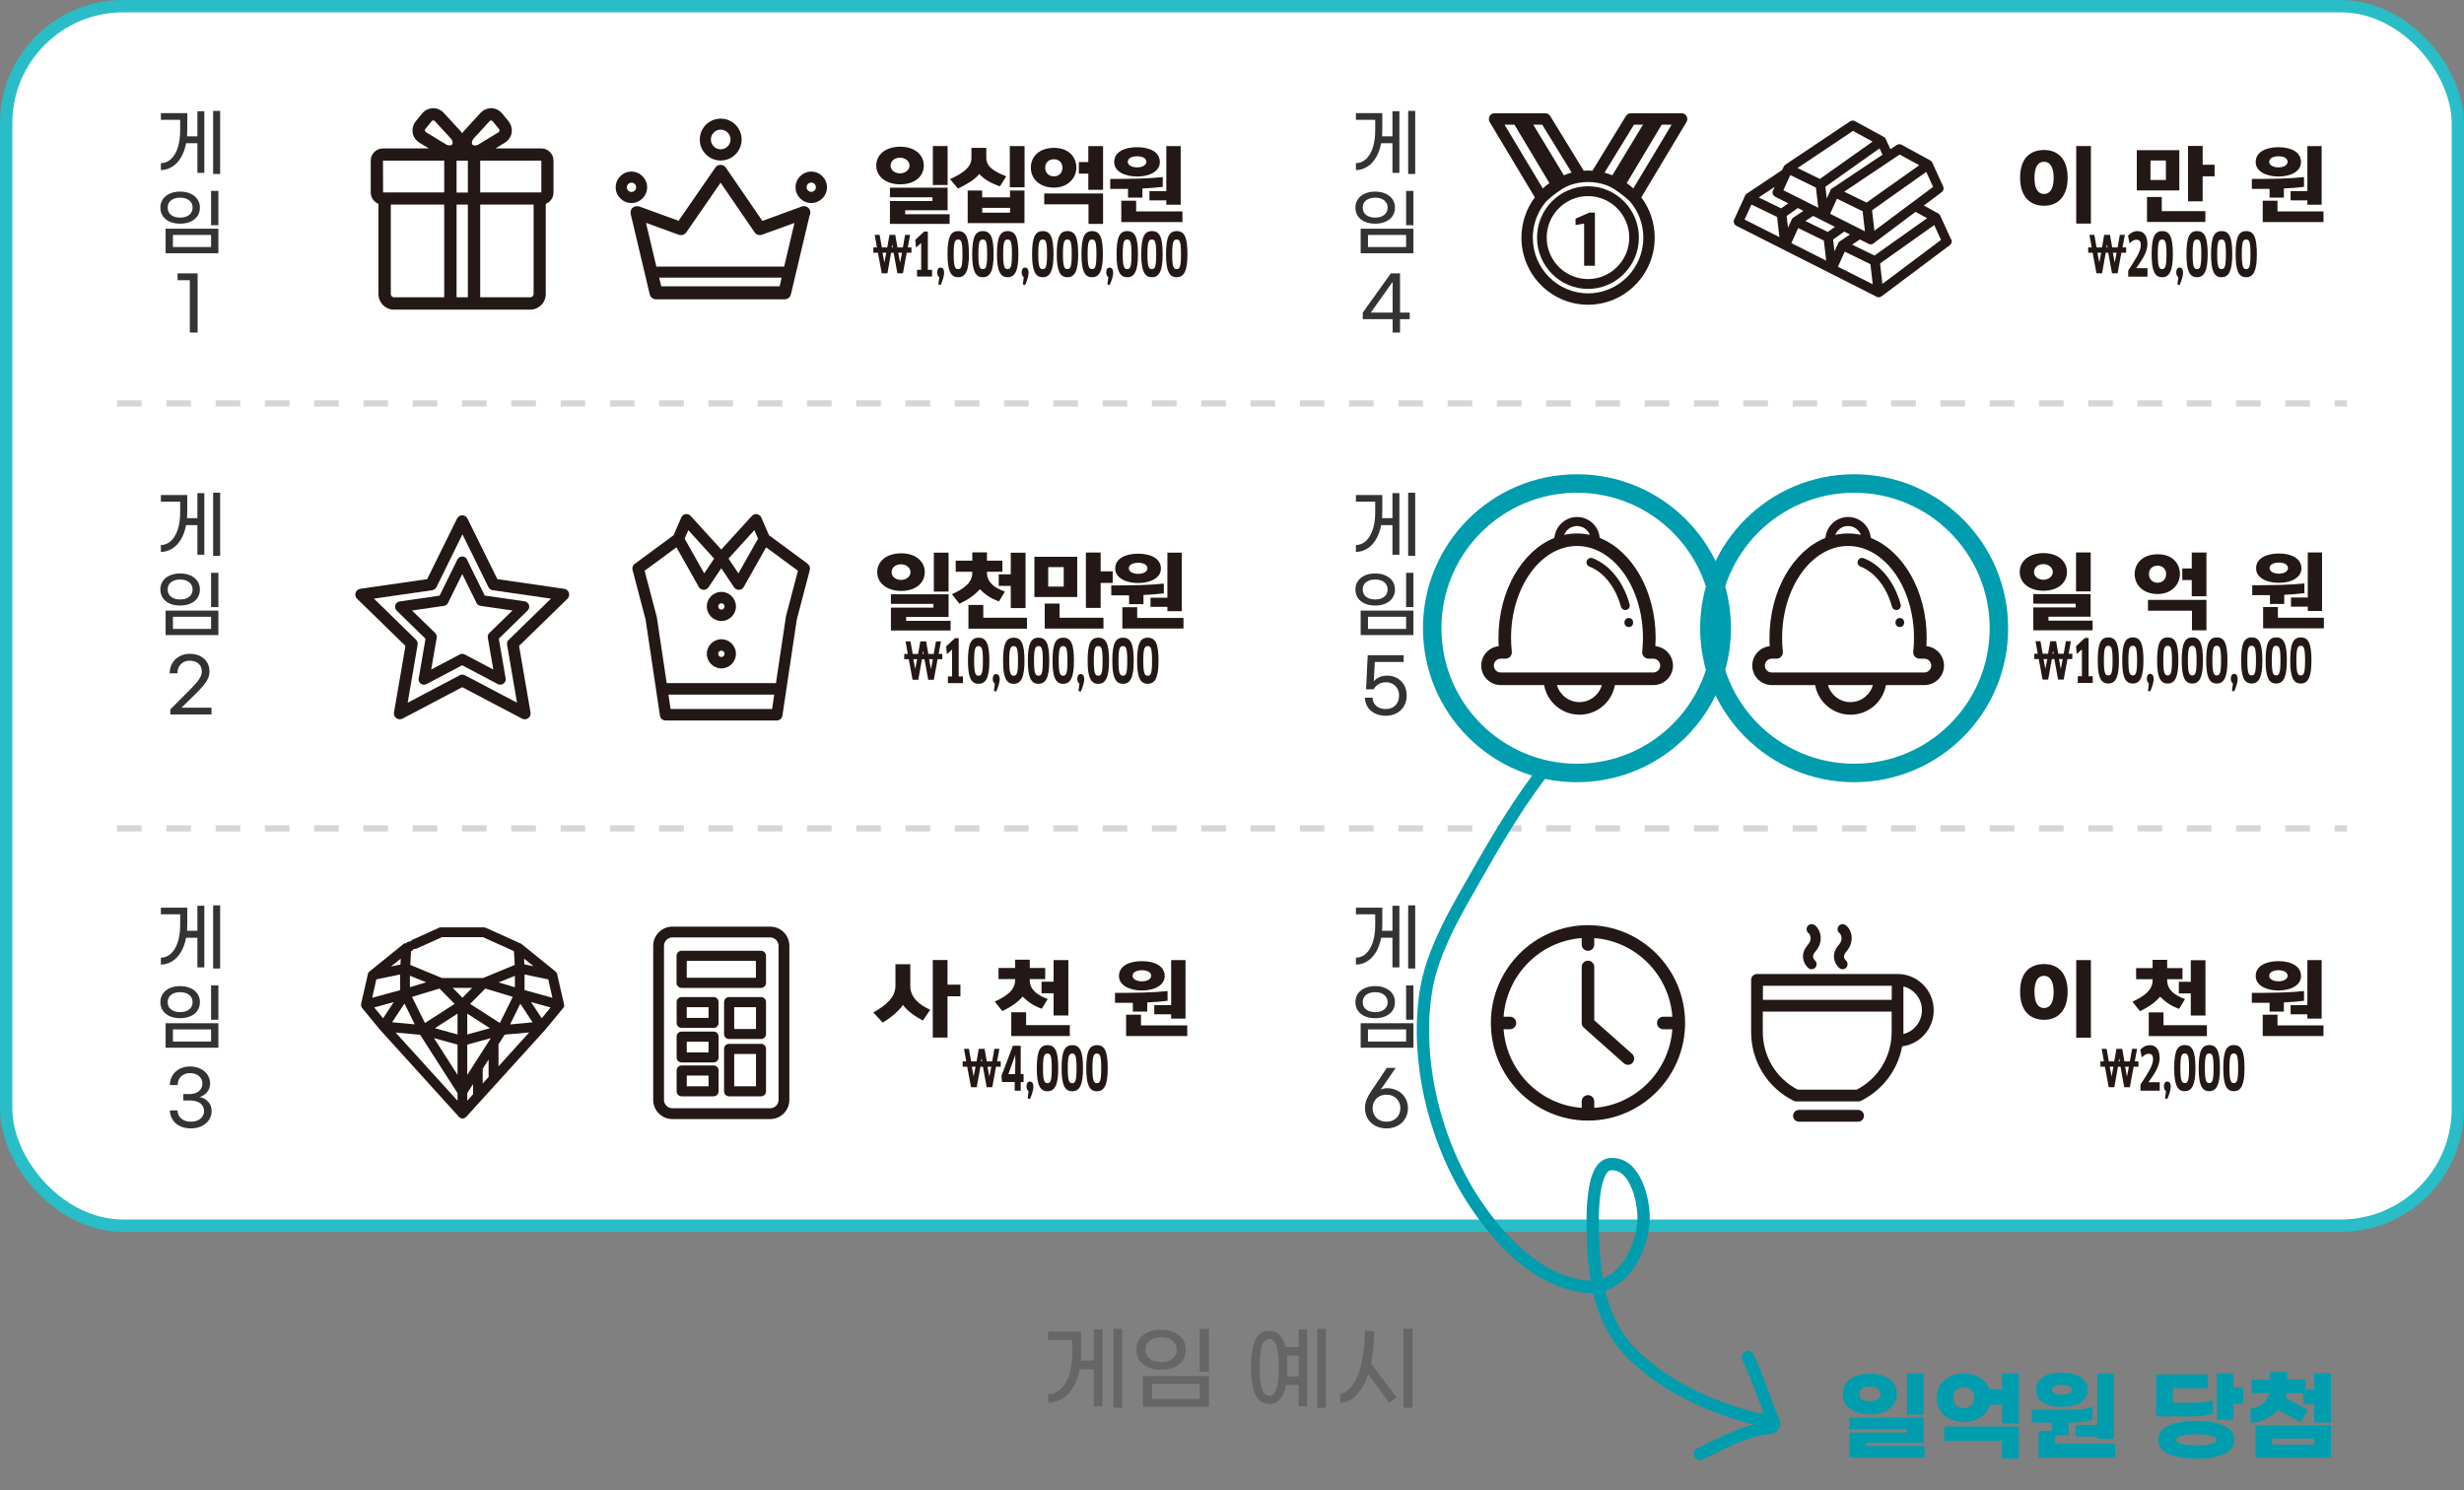 <svg width="400" height="242" viewBox="0 0 400 242" fill="none" xmlns="http://www.w3.org/2000/svg">
<rect x="0" y="0" width="400" height="242" fill="#808080" stroke="none"/>
<rect x="1" y="1" width="398" height="198" rx="19" fill="white" stroke="#29BDC7" stroke-width="2"/>
<line x1="19" y1="65.5" x2="381" y2="65.5" stroke="#D6D6D6" stroke-dasharray="4 4"/>
<line x1="19" y1="134.5" x2="381" y2="134.5" stroke="#D6D6D6" stroke-dasharray="4 4"/>
<path d="M316.729 38.857L314.975 35.02C314.975 35.02 314.96 34.973 314.944 34.957C314.897 34.879 314.835 34.8 314.756 34.738C314.725 34.722 314.678 34.675 314.647 34.659L312.314 33.375L315.21 31.198C315.508 30.979 315.602 30.587 315.445 30.258L313.692 26.421C313.692 26.421 313.66 26.374 313.66 26.358C313.613 26.28 313.566 26.218 313.504 26.155C313.504 26.155 313.473 26.139 313.473 26.124C313.441 26.108 313.394 26.077 313.379 26.061L308.713 23.508C308.463 23.367 308.165 23.383 307.915 23.539L306.882 24.229L306.115 22.537C306.115 22.537 306.115 22.521 306.099 22.506C306.052 22.427 306.005 22.365 305.958 22.333C305.927 22.302 305.911 22.286 305.896 22.286C305.864 22.271 305.817 22.239 305.802 22.224L301.136 19.671C300.886 19.53 300.588 19.546 300.338 19.702L289.818 26.75C289.818 26.75 289.771 26.781 289.755 26.797L289.724 26.828C289.724 26.828 289.614 26.954 289.583 27.016L289.301 27.611L283.509 31.48C283.509 31.48 283.462 31.511 283.446 31.543C283.446 31.543 283.415 31.558 283.415 31.574C283.352 31.637 283.305 31.699 283.274 31.778C283.274 31.778 283.274 31.793 283.274 31.809L281.521 35.646C281.348 36.022 281.505 36.476 281.881 36.664L304.612 48.16C304.612 48.16 304.643 48.176 304.659 48.191C304.659 48.191 304.69 48.191 304.69 48.207C304.706 48.207 304.721 48.207 304.737 48.223C304.815 48.254 304.894 48.27 304.988 48.27C305.081 48.27 305.144 48.27 305.238 48.223C305.269 48.223 305.269 48.223 305.301 48.191C305.332 48.191 305.395 48.144 305.426 48.129L316.541 39.797C316.823 39.577 316.932 39.186 316.776 38.857H316.729ZM304.017 46.155L298.365 43.305L299.477 40.861L303.641 42.898L304.017 46.171V46.155ZM299.414 37.62L300.322 38.074L298.663 39.186C298.663 39.186 298.616 39.233 298.6 39.233C298.6 39.233 298.569 39.264 298.553 39.264C298.491 39.327 298.444 39.389 298.412 39.452C298.412 39.452 298.412 39.468 298.412 39.483L297.802 40.799L297.583 38.888L299.414 37.588V37.62ZM299.383 31.12L308.385 25.09L311.563 26.828L303.015 32.89L299.383 31.12ZM310.357 32.921L304.283 37.463L303.907 34.142L312.705 27.909L313.817 30.337L310.373 32.921H310.357ZM302.749 37.557L297.097 34.706L298.209 32.263L302.373 34.299L302.749 37.572V37.557ZM297.411 30.572C297.411 30.572 297.348 30.619 297.332 30.634C297.332 30.634 297.301 30.666 297.285 30.681C297.223 30.744 297.176 30.806 297.144 30.885C297.144 30.885 297.144 30.901 297.144 30.916L296.549 32.232L296.33 30.321L305.128 24.087L305.598 25.121L297.426 30.587L297.411 30.572ZM301.919 38.872L303.344 39.593H303.375C303.375 39.593 303.422 39.624 303.453 39.64C303.61 39.687 303.766 39.687 303.923 39.64C303.954 39.64 303.97 39.624 304.001 39.609C304.017 39.609 304.048 39.577 304.08 39.562C304.095 39.562 304.127 39.53 304.142 39.515L310.968 34.393L312.846 35.427L304.299 41.488L300.667 39.718L301.919 38.888V38.872ZM291.806 27.283L300.808 21.253L303.986 22.991L295.438 29.052L291.806 27.283ZM289.52 30.869L290.632 28.426L294.796 30.462L295.172 33.735L289.52 30.885V30.869ZM296.456 42.318L290.804 39.468L291.916 37.024L296.08 39.06L296.456 42.334V42.318ZM291.853 33.782L292.761 34.236L291.117 35.333C291.117 35.333 291.07 35.38 291.055 35.38C291.055 35.38 291.008 35.411 291.008 35.427C290.945 35.489 290.898 35.552 290.867 35.615C290.867 35.615 290.851 35.646 290.851 35.662L290.256 36.977L290.037 35.067L291.869 33.767L291.853 33.782ZM297.88 36.836L296.722 37.651L294.264 36.461L293.09 35.881L294.342 35.051L297.88 36.836ZM313.989 36.523L315.101 38.951L305.582 46.093L305.207 42.772L314.005 36.539L313.989 36.523ZM287.814 30.916C287.642 31.292 287.798 31.746 288.174 31.934L290.303 33.015L289.145 33.829L285.513 32.059L288.096 30.337L287.83 30.932L287.814 30.916ZM288.863 38.497L283.211 35.646L284.323 33.203L288.487 35.223L288.863 38.497Z" fill="#231815"/>
<path d="M91.542 163.057C91.542 163.057 91.542 162.979 91.542 162.963L90.446 158.17C90.446 158.17 90.446 158.155 90.446 158.139C90.431 158.076 90.399 158.014 90.368 157.951C90.368 157.951 90.352 157.92 90.321 157.888C90.305 157.857 90.274 157.826 90.243 157.794C90.243 157.794 90.243 157.779 90.227 157.779C90.227 157.779 90.196 157.747 90.18 157.732L84.716 153.315C84.716 153.315 84.685 153.284 84.669 153.268C84.654 153.268 84.638 153.237 84.623 153.237C84.591 153.221 84.544 153.19 84.529 153.19L78.893 150.653C78.893 150.653 78.815 150.621 78.768 150.606H78.674C78.674 150.606 78.595 150.574 78.564 150.574H71.582C71.582 150.574 71.488 150.574 71.457 150.574H71.363C71.363 150.574 71.284 150.621 71.253 150.637L66.995 152.563C66.854 152.626 66.729 152.736 66.651 152.861C66.494 152.83 66.353 152.861 66.212 152.924C66.118 152.971 66.024 153.033 65.946 153.127C65.758 153.127 65.586 153.19 65.461 153.299L59.966 157.747C59.966 157.747 59.935 157.779 59.919 157.779C59.888 157.81 59.856 157.841 59.856 157.857C59.841 157.888 59.809 157.92 59.794 157.951C59.762 158.014 59.731 158.076 59.715 158.139C59.715 158.139 59.715 158.17 59.715 158.186L58.62 162.979C58.62 162.979 58.62 163.026 58.62 163.057C58.62 163.088 58.62 163.119 58.62 163.151C58.62 163.166 58.62 163.213 58.62 163.229C58.62 163.26 58.62 163.292 58.635 163.354C58.635 163.37 58.651 163.417 58.667 163.433C58.667 163.464 58.682 163.48 58.698 163.511C58.698 163.511 58.698 163.542 58.714 163.542C58.714 163.542 58.761 163.621 58.776 163.652L61.688 167.192C61.688 167.192 61.688 167.192 61.704 167.207L74.509 181.334C74.509 181.334 74.556 181.381 74.572 181.397C74.619 181.444 74.666 181.475 74.729 181.507C74.744 181.507 74.776 181.538 74.807 181.538C74.901 181.569 74.995 181.601 75.089 181.601C75.183 181.601 75.292 181.585 75.371 181.538C75.402 181.538 75.433 181.507 75.449 181.507C75.496 181.475 75.543 181.444 75.59 181.413C75.621 181.397 75.637 181.366 75.668 181.35L88.474 167.239L91.401 163.699C91.401 163.699 91.433 163.652 91.448 163.636C91.464 163.621 91.479 163.589 91.511 163.542C91.511 163.527 91.542 163.48 91.542 163.464C91.542 163.433 91.558 163.401 91.573 163.37C91.573 163.354 91.573 163.292 91.589 163.276C91.589 163.245 91.589 163.213 91.589 163.166C91.589 163.151 91.589 163.135 91.589 163.119L91.542 163.057ZM78.361 173.535L79.316 172.031V174.678C79.316 174.678 79.316 174.788 79.331 174.85L78.361 175.915V173.676C78.361 173.676 78.361 173.582 78.361 173.535ZM85.061 155.633L86.626 156.886L85.124 156.573L85.077 155.617L85.061 155.633ZM89.695 162.007L85.155 160.755V158.217L89.006 159.016L89.679 162.007H89.695ZM76.795 175.994V177.669L75.856 178.719V177.482L76.795 176.009V175.994ZM75.856 167.959V164.576L79.535 166.941L75.856 167.959ZM79.676 168.554L75.856 174.521V169.604L79.676 168.554ZM67.324 166.315L63.66 165.97L65.664 162.932L67.324 166.299V166.315ZM70.596 166.941L74.275 164.576V167.959L70.596 166.941ZM70.455 168.554L74.275 169.604V174.521L70.455 168.554ZM67.637 154.004C67.653 154.004 67.668 153.989 67.684 153.989L71.754 152.156H78.392L83.433 154.427L83.558 156.667L78.799 158.64C78.799 158.64 78.752 158.656 78.752 158.671L78.423 158.797H78.329C78.329 158.797 78.314 158.797 78.298 158.797C78.282 158.797 78.282 158.797 78.267 158.797H71.754L66.604 156.667L66.729 154.411C66.729 154.411 66.823 154.38 66.87 154.364C66.995 154.302 67.105 154.208 67.199 154.067C67.355 154.098 67.512 154.067 67.653 154.02L67.637 154.004ZM69.187 159.486L66.541 160.285V158.421L69.187 159.486ZM68.983 166.095L66.885 161.851L71.347 160.504L73.805 162.994L68.983 166.095ZM78.783 160.504L83.245 161.851L81.147 166.095L76.325 162.994L78.783 160.504ZM80.944 159.502L83.589 158.437V160.3L80.944 159.502ZM68.201 168.006L74.275 177.482V178.719L64.224 167.646L68.201 168.006ZM76.654 160.394L75.073 161.992L73.492 160.394H76.67H76.654ZM80.928 169.557L81.93 167.99L85.906 167.63L80.928 173.127V169.619C80.928 169.619 80.928 169.588 80.928 169.557ZM86.47 165.986L82.807 166.33L84.466 162.963L86.47 166.001V165.986ZM64.96 158.217V160.755L60.42 162.007L61.093 159.016L64.944 158.217H64.96ZM63.488 156.902L65.054 155.649L65.007 156.604L63.504 156.917L63.488 156.902ZM63.927 162.697L62.189 165.328L60.749 163.574L63.927 162.697ZM89.382 163.574L87.941 165.328L86.204 162.697L89.382 163.574Z" fill="#231815"/>
<path d="M87.895 24.101H80.427L81.946 23.177C82.541 22.817 82.948 22.222 83.057 21.564C83.167 20.906 82.979 20.217 82.541 19.669L81.539 18.447C81.085 17.884 80.412 17.57 79.723 17.57C79.065 17.57 78.455 17.852 77.985 18.353L75.355 21.22C75.23 21.36 75.12 21.502 75.026 21.642C74.932 21.486 74.823 21.345 74.698 21.22L72.067 18.353C71.598 17.852 70.987 17.57 70.33 17.57C69.641 17.57 68.968 17.884 68.514 18.447L67.512 19.669C67.073 20.201 66.886 20.906 66.995 21.564C67.105 22.222 67.512 22.817 68.107 23.177L69.625 24.101H62.158C61.062 24.101 60.185 24.994 60.185 26.075V31.259C60.185 32.089 60.702 32.809 61.438 33.091V47.751C61.438 49.145 62.565 50.273 63.958 50.273H86.079C87.472 50.273 88.599 49.145 88.599 47.751V33.091C89.335 32.809 89.852 32.089 89.852 31.259V26.075C89.852 24.978 88.959 24.101 87.879 24.101H87.895ZM87.879 31.243H77.954V26.075H87.879V31.243ZM75.95 26.09V31.259H74.118V26.09H75.95ZM76.826 22.567L79.457 19.7C79.535 19.606 79.629 19.559 79.723 19.559C79.817 19.559 79.911 19.606 80.004 19.716L81.006 20.938C81.085 21.032 81.116 21.141 81.1 21.235C81.085 21.329 81.022 21.407 80.912 21.486L77.594 23.506C77.296 23.678 76.826 23.663 76.686 23.475C76.56 23.318 76.56 22.88 76.842 22.567H76.826ZM68.968 21.22C68.952 21.126 68.983 21.016 69.062 20.922L70.064 19.7C70.142 19.606 70.236 19.544 70.345 19.544C70.439 19.544 70.533 19.591 70.612 19.685L73.242 22.551C73.523 22.864 73.523 23.303 73.398 23.459C73.257 23.631 72.772 23.663 72.49 23.491L69.171 21.47C69.062 21.407 68.999 21.314 68.983 21.22H68.968ZM72.114 26.075V31.243H62.189L62.173 26.075H72.13H72.114ZM63.974 48.268C63.692 48.268 63.441 48.033 63.441 47.735V33.217H72.114V48.268H63.974ZM74.118 48.268V33.217H75.95V48.268H74.118ZM86.094 48.268H77.954V33.217H86.627V47.735C86.627 48.017 86.392 48.268 86.094 48.268Z" fill="#231815"/>
<path d="M131.494 34.158C131.337 33.735 130.946 33.469 130.507 33.469C130.304 33.469 130.116 33.5 129.944 33.61L123.76 35.865L117.843 27.235C117.843 27.235 117.811 27.204 117.796 27.173C117.764 27.142 117.749 27.11 117.717 27.079C117.686 27.047 117.655 27.032 117.623 27C117.608 26.985 117.592 26.969 117.561 26.953C117.53 26.938 117.498 26.922 117.451 26.891C117.42 26.891 117.404 26.86 117.373 26.844C117.342 26.844 117.31 26.828 117.279 26.813C117.248 26.813 117.216 26.797 117.169 26.781C117.138 26.781 117.107 26.781 117.091 26.781C117.06 26.781 117.013 26.781 116.982 26.781C116.95 26.781 116.919 26.781 116.888 26.781C116.856 26.781 116.809 26.781 116.778 26.781C116.747 26.781 116.715 26.797 116.684 26.813C116.653 26.813 116.606 26.828 116.575 26.844C116.543 26.844 116.528 26.875 116.496 26.875C116.465 26.891 116.418 26.907 116.387 26.938C116.371 26.938 116.355 26.969 116.34 26.985C116.308 27.016 116.277 27.032 116.246 27.063C116.214 27.095 116.199 27.126 116.168 27.157C116.168 27.173 116.136 27.189 116.121 27.22L110.156 35.849L103.769 33.516C103.769 33.516 103.722 33.516 103.706 33.516C103.659 33.516 103.612 33.485 103.565 33.485C103.534 33.485 103.503 33.485 103.456 33.485C103.424 33.485 103.393 33.485 103.362 33.485C103.315 33.485 103.252 33.485 103.205 33.5C103.205 33.5 103.174 33.5 103.158 33.5C103.017 33.532 102.892 33.594 102.783 33.672C102.783 33.672 102.751 33.704 102.736 33.704C102.689 33.735 102.657 33.767 102.626 33.798C102.579 33.861 102.532 33.923 102.485 34.001C102.454 34.048 102.438 34.095 102.422 34.142C102.422 34.158 102.422 34.189 102.407 34.205C102.407 34.252 102.375 34.299 102.375 34.346C102.375 34.377 102.375 34.409 102.375 34.456C102.375 34.487 102.375 34.518 102.375 34.565C102.375 34.612 102.375 34.659 102.391 34.706C102.391 34.722 102.391 34.753 102.391 34.769L105.475 47.784C105.585 48.254 106.007 48.598 106.493 48.598H127.376C127.862 48.598 128.284 48.27 128.394 47.784L131.415 35.035C131.556 34.769 131.603 34.456 131.494 34.158ZM110.203 38.105C110.328 38.152 110.438 38.167 110.563 38.167C110.907 38.167 111.221 38.011 111.424 37.713L116.982 29.663L122.492 37.713C122.696 38.011 123.024 38.167 123.353 38.167C123.478 38.167 123.588 38.152 123.713 38.105L128.973 36.194L127.298 43.289H106.555L104.865 36.178L110.187 38.12L110.203 38.105ZM107.338 46.484L107.009 45.075H126.891L126.562 46.484H107.338Z" fill="#231815"/>
<path d="M116.997 26.059C118.876 26.059 120.394 24.54 120.394 22.66C120.394 20.781 118.876 19.262 116.997 19.262C115.119 19.262 113.6 20.781 113.6 22.66C113.6 24.54 115.119 26.059 116.997 26.059ZM116.997 21.047C117.874 21.047 118.594 21.768 118.594 22.645C118.594 23.522 117.874 24.242 116.997 24.242C116.121 24.242 115.4 23.522 115.4 22.645C115.4 21.768 116.121 21.047 116.997 21.047Z" fill="#231815"/>
<path d="M131.697 27.859C130.288 27.859 129.146 29.003 129.146 30.412C129.146 31.822 130.288 32.965 131.697 32.965C133.106 32.965 134.249 31.822 134.249 30.412C134.249 29.003 133.106 27.859 131.697 27.859ZM131.697 31.148C131.29 31.148 130.946 30.82 130.946 30.397C130.946 29.974 131.275 29.645 131.697 29.645C132.12 29.645 132.449 29.974 132.449 30.397C132.449 30.82 132.12 31.148 131.697 31.148Z" fill="#231815"/>
<path d="M105.053 30.412C105.053 29.003 103.91 27.859 102.501 27.859C101.092 27.859 99.949 29.003 99.949 30.412C99.949 31.822 101.092 32.965 102.501 32.965C103.91 32.965 105.053 31.822 105.053 30.412ZM101.765 30.412C101.765 30.005 102.094 29.66 102.516 29.66C102.939 29.66 103.268 29.989 103.268 30.412C103.268 30.835 102.939 31.164 102.516 31.164C102.094 31.164 101.765 30.835 101.765 30.412Z" fill="#231815"/>
<path d="M92.356 96.241C92.247 95.896 91.949 95.645 91.589 95.599L80.74 94.032L75.887 84.197C75.731 83.868 75.402 83.664 75.042 83.664C74.682 83.664 74.353 83.868 74.196 84.197L69.343 94.032L58.494 95.599C58.134 95.645 57.837 95.896 57.727 96.241C57.618 96.585 57.712 96.961 57.962 97.212L65.821 104.87L63.958 115.677C63.895 116.037 64.036 116.398 64.334 116.601C64.631 116.821 65.007 116.836 65.336 116.68L75.042 111.574L84.748 116.68C84.889 116.758 85.045 116.789 85.186 116.789C85.39 116.789 85.578 116.727 85.75 116.601C86.047 116.382 86.188 116.022 86.126 115.677L84.263 104.87L92.121 97.212C92.388 96.961 92.466 96.585 92.356 96.241ZM82.588 103.852C82.368 104.072 82.259 104.385 82.321 104.698L83.934 114.095L75.496 109.647C75.355 109.569 75.198 109.538 75.057 109.538C74.916 109.538 74.76 109.569 74.619 109.647L66.181 114.095L67.793 104.698C67.841 104.385 67.746 104.072 67.527 103.852L60.702 97.196L70.142 95.833C70.455 95.786 70.721 95.599 70.862 95.317L75.073 86.749L79.284 95.317C79.425 95.599 79.691 95.786 80.004 95.833L89.444 97.196L82.619 103.852H82.588Z" fill="#231815"/>
<path d="M75.825 90.837C75.684 90.54 75.371 90.352 75.042 90.352C74.713 90.352 74.4 90.54 74.259 90.837L71.363 96.71L64.882 97.65C64.553 97.697 64.287 97.932 64.177 98.245C64.068 98.558 64.162 98.903 64.396 99.138L69.077 103.711L67.966 110.164C67.903 110.493 68.044 110.822 68.31 111.01C68.576 111.198 68.936 111.229 69.234 111.072L75.026 108.018L80.818 111.072C80.944 111.135 81.085 111.166 81.225 111.166C81.413 111.166 81.585 111.104 81.742 110.994C82.008 110.806 82.149 110.462 82.087 110.148L80.975 103.696L85.656 99.122C85.891 98.887 85.984 98.543 85.875 98.23C85.765 97.916 85.499 97.681 85.171 97.634L78.689 96.695L75.793 90.821L75.825 90.837ZM79.441 102.772C79.237 102.975 79.143 103.257 79.19 103.539L80.083 108.707L75.449 106.264C75.198 106.123 74.885 106.123 74.635 106.264L70.001 108.707L70.893 103.539C70.94 103.257 70.846 102.975 70.643 102.772L66.885 99.122L72.067 98.371C72.349 98.323 72.6 98.151 72.725 97.901L75.042 93.202L77.359 97.901C77.484 98.151 77.734 98.339 78.016 98.371L83.198 99.122L79.441 102.772Z" fill="#231815"/>
<path d="M257.788 30.242C253.232 30.242 249.522 33.985 249.522 38.574C249.522 43.163 253.232 46.907 257.788 46.907C262.343 46.907 266.054 43.163 266.054 38.574C266.054 33.985 262.343 30.242 257.788 30.242ZM257.788 45.309C254.093 45.309 251.087 42.286 251.087 38.574C251.087 34.862 254.093 31.84 257.788 31.84C261.482 31.84 264.488 34.862 264.488 38.574C264.488 42.286 261.482 45.309 257.788 45.309Z" fill="#231815"/>
<path d="M255.768 35.506V36.54L257.162 36.289V43.149H258.915V34.52H258.007L255.768 35.506Z" fill="#231815"/>
<path d="M273.787 18.857C273.631 18.559 273.318 18.387 272.989 18.387H264.739C264.426 18.387 264.128 18.559 263.956 18.825L258.508 27.721C258.273 27.721 258.038 27.69 257.804 27.69C257.569 27.69 257.334 27.69 257.099 27.721L251.651 18.825C251.479 18.559 251.181 18.387 250.868 18.387H242.618C242.289 18.387 241.976 18.559 241.82 18.857C241.663 19.154 241.663 19.499 241.82 19.796L249.162 32.044C247.8 33.861 246.986 36.132 246.986 38.591C246.986 44.589 251.839 49.476 257.804 49.476C263.768 49.476 268.621 44.589 268.621 38.591C268.621 36.132 267.807 33.861 266.445 32.044L273.787 19.796C273.959 19.514 273.959 19.154 273.787 18.857ZM260.481 28.019L265.255 20.25H266.711L261.749 28.457C261.608 28.395 261.451 28.348 261.31 28.301C261.028 28.191 260.747 28.113 260.496 28.035L260.481 28.019ZM255.127 28.019C254.876 28.097 254.61 28.175 254.328 28.285C254.172 28.332 254.031 28.395 253.874 28.457L248.912 20.25H250.367L255.142 28.019H255.127ZM245.859 20.25L251.526 29.726C251.15 29.992 250.79 30.29 250.461 30.603L244.246 20.25H245.859ZM257.804 47.628C252.857 47.628 248.833 43.571 248.833 38.591C248.833 36.351 249.647 34.299 250.994 32.717C251.244 32.467 252.309 31.496 253.592 30.681C254.015 30.415 254.485 30.196 254.907 30.039C255.815 29.726 256.786 29.554 257.804 29.554C258.821 29.554 259.792 29.726 260.7 30.039C261.138 30.196 261.592 30.415 262.015 30.681C263.298 31.496 264.347 32.467 264.613 32.717C265.96 34.299 266.774 36.351 266.774 38.591C266.774 43.571 262.751 47.628 257.804 47.628ZM265.146 30.603C264.801 30.29 264.457 29.992 264.081 29.726L269.748 20.25H271.361L265.146 30.603Z" fill="#231815"/>
<path d="M125.028 150.449H109.154C107.432 150.449 106.039 151.843 106.039 153.566V178.578C106.039 180.301 107.432 181.695 109.154 181.695H125.028C126.75 181.695 128.144 180.301 128.144 178.578V153.566C128.144 151.843 126.75 150.449 125.028 150.449ZM126.39 178.578C126.39 179.33 125.78 179.941 125.028 179.941H109.154C108.403 179.941 107.792 179.33 107.792 178.578V153.566C107.792 152.814 108.403 152.203 109.154 152.203H125.028C125.78 152.203 126.39 152.814 126.39 153.566V178.578Z" fill="#231815"/>
<path d="M123.526 154.363H110.657C110.203 154.363 109.827 154.739 109.827 155.193V159.579C109.827 160.033 110.203 160.409 110.657 160.409H123.526C123.979 160.409 124.355 160.033 124.355 159.579V155.193C124.355 154.739 123.979 154.363 123.526 154.363ZM122.711 158.749H111.487V156.008H122.711V158.749Z" fill="#231815"/>
<path d="M115.839 161.883H110.657C110.203 161.883 109.843 162.243 109.843 162.697V166.08C109.843 166.534 110.203 166.895 110.657 166.895H115.839C116.293 166.895 116.653 166.534 116.653 166.08V162.697C116.653 162.243 116.293 161.883 115.839 161.883ZM115.025 165.266H111.487V163.527H115.025V165.266Z" fill="#231815"/>
<path d="M115.839 167.488H110.657C110.203 167.488 109.843 167.849 109.843 168.303V171.686C109.843 172.14 110.203 172.5 110.657 172.5H115.839C116.293 172.5 116.653 172.14 116.653 171.686V168.303C116.653 167.849 116.293 167.488 115.839 167.488ZM115.025 170.871H111.487V169.133H115.025V170.871Z" fill="#231815"/>
<path d="M115.839 172.988H110.657C110.203 172.988 109.843 173.349 109.843 173.803V177.186C109.843 177.64 110.203 178 110.657 178H115.839C116.293 178 116.653 177.64 116.653 177.186V173.803C116.653 173.349 116.293 172.988 115.839 172.988ZM115.025 176.371H111.487V174.633H115.025V176.371Z" fill="#231815"/>
<path d="M123.541 161.883H118.359C117.905 161.883 117.545 162.243 117.545 162.697V167.881C117.545 168.336 117.905 168.696 118.359 168.696H123.541C123.995 168.696 124.355 168.336 124.355 167.881V162.697C124.355 162.243 123.995 161.883 123.541 161.883ZM122.727 167.067H119.189V163.527H122.727V167.067Z" fill="#231815"/>
<path d="M123.541 169.48H118.359C117.905 169.48 117.545 169.841 117.545 170.295V177.186C117.545 177.64 117.905 178.001 118.359 178.001H123.541C123.995 178.001 124.355 177.64 124.355 177.186V170.295C124.355 169.841 123.995 169.48 123.541 169.48ZM122.727 176.372H119.189V171.125H122.727V176.372Z" fill="#231815"/>
<path d="M292.699 155.476C292.777 156.494 293.497 157.105 293.575 157.183C293.732 157.309 293.904 157.371 294.092 157.371C294.327 157.371 294.562 157.262 294.718 157.074C295 156.729 294.953 156.212 294.609 155.915C294.609 155.915 294.342 155.664 294.327 155.351C294.311 155.1 294.436 154.818 294.702 154.505C295.438 153.659 295.72 152.657 295.501 151.686C295.329 150.95 294.875 150.292 294.405 150.104C293.982 149.932 293.513 150.136 293.34 150.558C293.184 150.934 293.34 151.357 293.669 151.561C293.763 151.686 294.311 152.469 293.481 153.409C292.761 154.223 292.652 154.991 292.699 155.476Z" fill="#231815"/>
<path d="M297.724 155.476C297.802 156.494 298.522 157.105 298.6 157.183C298.757 157.309 298.929 157.371 299.117 157.371C299.352 157.371 299.587 157.262 299.743 157.074C300.025 156.729 299.978 156.212 299.634 155.915C299.634 155.915 299.368 155.664 299.352 155.351C299.336 155.1 299.461 154.818 299.728 154.505C300.463 153.659 300.745 152.657 300.526 151.686C300.354 150.95 299.9 150.292 299.43 150.104C299.007 149.932 298.538 150.136 298.366 150.558C298.209 150.934 298.366 151.357 298.694 151.561C298.788 151.686 299.336 152.469 298.506 153.409C297.786 154.223 297.677 154.991 297.724 155.476Z" fill="#231815"/>
<path d="M313.911 164.03C313.911 160.772 311.281 158.141 308.056 158.141H285.231C284.699 158.141 284.276 158.563 284.276 159.096V167.553C284.276 172.33 286.922 176.622 291.196 178.736C291.321 178.799 291.462 178.83 291.618 178.83H301.669C301.81 178.83 301.951 178.799 302.091 178.736C305.661 176.966 308.087 173.693 308.792 169.887C311.688 169.527 313.911 167.037 313.911 164.045V164.03ZM307.101 160.051V162.338H286.186V160.051H307.101ZM301.434 176.919H291.837C288.346 175.103 286.17 171.532 286.17 167.553V164.249H307.085V167.553C307.085 171.532 304.925 175.087 301.418 176.919H301.434ZM308.995 167.898C308.995 167.788 308.995 167.663 308.995 167.553V160.161C310.717 160.584 312.001 162.15 312.001 164.014C312.001 165.878 310.733 167.46 308.995 167.882V167.898Z" fill="#231815"/>
<path d="M301.637 180.207H292.041C291.509 180.207 291.086 180.63 291.086 181.162C291.086 181.695 291.509 182.118 292.041 182.118H301.637C302.17 182.118 302.592 181.695 302.592 181.162C302.592 180.63 302.17 180.207 301.637 180.207Z" fill="#231815"/>
<path d="M131.149 91.557L124.84 86.906L123.588 84.024C123.463 83.742 123.196 83.538 122.883 83.475C122.57 83.428 122.257 83.538 122.054 83.773L117.091 89.224L112.128 83.773C111.925 83.538 111.596 83.428 111.299 83.475C110.986 83.522 110.719 83.726 110.594 84.024L109.342 86.906L103.033 91.557C102.72 91.776 102.595 92.168 102.688 92.544L104.802 100.594L107.134 116.193C107.197 116.648 107.588 116.977 108.042 116.977H126.108C126.562 116.977 126.954 116.648 127.016 116.193L129.349 100.594L131.462 92.544C131.556 92.184 131.415 91.792 131.118 91.557H131.149ZM122.461 86.075L123.056 87.454L119.878 93.092L118.265 90.696L122.461 86.075ZM111.737 86.075L115.933 90.696L114.32 93.092L111.142 87.454L111.737 86.075ZM108.857 115.113L108.512 112.779H125.686L125.341 115.113H108.857ZM127.58 100.156C127.58 100.156 127.58 100.218 127.564 100.25L125.967 110.915H108.23L106.634 100.25C106.634 100.25 106.634 100.187 106.618 100.156L104.645 92.669L109.811 88.863L113.443 95.3C113.6 95.582 113.897 95.754 114.211 95.77H114.242C114.555 95.77 114.837 95.614 115.009 95.363L117.091 92.262L119.173 95.363C119.345 95.614 119.627 95.77 119.94 95.77H119.972C120.285 95.77 120.582 95.582 120.739 95.3L124.371 88.863L129.537 92.669L127.564 100.156H127.58Z" fill="#231815"/>
<path d="M117.107 96.098C115.807 96.098 114.743 97.163 114.743 98.463C114.743 99.763 115.807 100.828 117.107 100.828C118.406 100.828 119.471 99.763 119.471 98.463C119.471 97.163 118.406 96.098 117.107 96.098ZM117.107 98.98C116.825 98.98 116.59 98.745 116.59 98.463C116.59 98.181 116.825 97.946 117.107 97.946C117.389 97.946 117.623 98.181 117.623 98.463C117.623 98.745 117.389 98.98 117.107 98.98Z" fill="#231815"/>
<path d="M117.107 103.789C115.807 103.789 114.743 104.854 114.743 106.154C114.743 107.454 115.807 108.519 117.107 108.519C118.406 108.519 119.471 107.454 119.471 106.154C119.471 104.854 118.406 103.789 117.107 103.789ZM117.107 106.671C116.825 106.671 116.59 106.436 116.59 106.154C116.59 105.872 116.825 105.637 117.107 105.637C117.389 105.637 117.623 105.872 117.623 106.154C117.623 106.436 117.389 106.671 117.107 106.671Z" fill="#231815"/>
<path d="M257.788 150.211C249.099 150.211 242.023 157.337 242.023 166.077C242.023 174.816 249.099 181.942 257.788 181.942C266.477 181.942 273.553 174.816 273.553 166.077C273.553 157.337 266.477 150.211 257.788 150.211ZM258.806 179.875V178.825C258.806 178.262 258.352 177.807 257.788 177.807C257.224 177.807 256.77 178.262 256.77 178.825V179.875C250.007 179.374 244.591 173.923 244.09 167.11H245.123C245.687 167.11 246.141 166.656 246.141 166.092C246.141 165.528 245.687 165.074 245.123 165.074H244.09C244.591 158.261 250.007 152.795 256.77 152.31V153.359C256.77 153.923 257.224 154.377 257.788 154.377C258.352 154.377 258.806 153.923 258.806 153.359V152.31C265.569 152.811 270.985 158.261 271.486 165.074H270.015C269.451 165.074 268.997 165.528 268.997 166.092C268.997 166.656 269.451 167.11 270.015 167.11H271.486C270.985 173.923 265.569 179.389 258.806 179.875Z" fill="#231815"/>
<path d="M258.806 165.62V156.991C258.806 156.427 258.352 155.973 257.788 155.973C257.224 155.973 256.77 156.427 256.77 156.991V165.871C256.77 165.871 256.77 165.934 256.77 165.949C256.724 166.278 256.849 166.607 257.099 166.842L263.612 172.637C263.8 172.809 264.05 172.888 264.285 172.888C264.567 172.888 264.848 172.778 265.036 172.543C265.412 172.12 265.365 171.478 264.942 171.102L258.774 165.62H258.806Z" fill="#231815"/>
<path d="M142.249 26.89C142.249 25.089 143.783 23.821 146.147 23.821C148.511 23.821 149.967 25.136 149.967 26.89C149.967 28.645 148.479 29.929 146.147 29.929C143.814 29.929 142.249 28.645 142.249 26.89ZM154.162 36.35H144.472V32.638H151.376V32.028H144.472V30.477H153.833V34.142H146.945V34.784H154.162V36.334V36.35ZM146.116 25.606C145.301 25.606 144.581 26.076 144.581 26.89C144.581 27.658 145.286 28.143 146.116 28.143C146.836 28.143 147.65 27.689 147.65 26.89C147.65 26.092 146.867 25.606 146.116 25.606ZM153.833 30.038H151.438V23.711H153.833V30.038Z" fill="#231815"/>
<path d="M162.334 30.242C161.003 29.819 159.782 29.146 158.968 28.253C158.233 29.208 156.808 29.991 155.509 30.618L154.225 29.083C155.9 28.3 157.7 27.36 157.7 25.653V24.009H160.111V25.637C160.111 27.25 161.771 27.987 163.352 28.629L162.334 30.242ZM166.326 36.225H157.09V30.931H159.438V32.043H163.962V30.931H166.311V36.225H166.326ZM163.978 34.533V33.75H159.454V34.533H163.978ZM166.326 30.414H163.931V23.727H166.326V30.414Z" fill="#231815"/>
<path d="M167.344 27.219C167.344 25.481 168.643 24.009 171.101 24.009C173.559 24.009 174.733 25.543 174.733 27.219C174.733 28.895 173.371 30.461 171.101 30.461C168.69 30.461 167.344 28.973 167.344 27.219ZM179.069 36.35H176.705V33.171H169.52V31.417H179.069V36.334V36.35ZM171.085 25.857C170.209 25.857 169.676 26.452 169.676 27.219C169.676 28.034 170.224 28.629 171.085 28.629C171.946 28.629 172.479 28.034 172.479 27.219C172.479 26.405 171.899 25.857 171.085 25.857ZM179.069 30.821H176.674V28.19H175.14V26.311H176.674V23.727H179.069V30.821Z" fill="#231815"/>
<path d="M180.228 29.052C183.531 29.052 186.255 29.02 188.76 28.754V30.336C187.742 30.461 186.631 30.555 185.457 30.602V32.09H183.124V30.665C182.2 30.665 181.23 30.665 180.228 30.665V29.052ZM180.87 26.311C180.87 24.682 182.513 23.899 184.596 23.899C186.678 23.899 188.29 24.698 188.29 26.311C188.29 27.83 186.599 28.66 184.596 28.66C182.592 28.66 180.87 27.83 180.87 26.311ZM191.969 36.053H182.028V32.591H184.439V34.33H191.953V36.068L191.969 36.053ZM186.098 26.279C186.098 25.731 185.519 25.371 184.596 25.371C183.672 25.371 183.077 25.731 183.077 26.279C183.077 26.765 183.656 27.172 184.596 27.172C185.535 27.172 186.098 26.765 186.098 26.279ZM191.672 33.233H189.339V32.529H186.599V31.041H189.339V23.727H191.672V33.233Z" fill="#231815"/>
<path d="M147.196 41.034L146.585 44.37H145.677L145.067 41.034H144.66L144.065 44.37H143.141L142.515 41.034H141.779V40.173H142.358L141.998 38.137H142.797L143.157 40.173H144.033L144.393 38.137H145.333L145.693 40.173H146.569L146.93 38.137H147.744L147.368 40.173H147.963V41.034H147.196ZM143.892 41.034H143.266L143.564 42.632L143.877 41.034H143.892ZM144.754 40.173H144.941L144.847 39.687L144.754 40.173ZM146.429 41.034H145.818L146.115 42.647L146.429 41.034Z" fill="#231815"/>
<path d="M148.855 43.804H149.544V39.465V39.45L149.121 39.826L148.698 40.186L148.589 38.933L150.013 37.602H150.624V43.804H151.313V44.9H148.871V43.804H148.855Z" fill="#231815"/>
<path d="M153.27 44.307C153.27 44.808 152.957 45.763 152.691 46.296L152.33 46.17L152.487 45.011C152.315 44.902 152.143 44.604 152.143 44.26C152.143 43.79 152.299 43.445 152.691 43.445C153.082 43.445 153.27 43.79 153.27 44.307Z" fill="#231815"/>
<path d="M155.54 45.01C154.319 45.01 153.818 43.945 153.818 41.282C153.818 38.479 154.319 37.523 155.555 37.523C156.792 37.523 157.293 38.479 157.293 41.282C157.293 43.945 156.761 45.01 155.54 45.01ZM155.54 38.886C155.039 38.886 154.82 39.231 154.82 41.267C154.82 43.303 155.039 43.694 155.54 43.694C156.041 43.694 156.244 43.35 156.244 41.267C156.244 39.184 156.025 38.886 155.54 38.886Z" fill="#231815"/>
<path d="M159.547 45.01C158.326 45.01 157.825 43.945 157.825 41.282C157.825 38.479 158.326 37.523 159.563 37.523C160.8 37.523 161.301 38.479 161.301 41.282C161.301 43.945 160.768 45.01 159.547 45.01ZM159.547 38.886C159.046 38.886 158.827 39.231 158.827 41.267C158.827 43.303 159.046 43.694 159.547 43.694C160.048 43.694 160.252 43.35 160.252 41.267C160.252 39.184 160.033 38.886 159.547 38.886Z" fill="#231815"/>
<path d="M163.571 45.01C162.35 45.01 161.849 43.945 161.849 41.282C161.849 38.479 162.35 37.523 163.586 37.523C164.823 37.523 165.324 38.479 165.324 41.282C165.324 43.945 164.792 45.01 163.571 45.01ZM163.571 38.886C163.07 38.886 162.851 39.231 162.851 41.267C162.851 43.303 163.07 43.694 163.571 43.694C164.072 43.694 164.275 43.35 164.275 41.267C164.275 39.184 164.056 38.886 163.571 38.886Z" fill="#231815"/>
<path d="M166.983 44.307C166.983 44.808 166.67 45.763 166.404 46.296L166.044 46.17L166.201 45.011C166.028 44.902 165.856 44.604 165.856 44.26C165.856 43.79 166.013 43.445 166.404 43.445C166.796 43.445 166.983 43.79 166.983 44.307Z" fill="#231815"/>
<path d="M169.269 45.01C168.048 45.01 167.547 43.945 167.547 41.282C167.547 38.479 168.048 37.523 169.285 37.523C170.522 37.523 171.023 38.479 171.023 41.282C171.023 43.945 170.49 45.01 169.269 45.01ZM169.269 38.886C168.768 38.886 168.549 39.231 168.549 41.267C168.549 43.303 168.768 43.694 169.269 43.694C169.77 43.694 169.974 43.35 169.974 41.267C169.974 39.184 169.754 38.886 169.269 38.886Z" fill="#231815"/>
<path d="M173.277 45.01C172.056 45.01 171.555 43.945 171.555 41.282C171.555 38.479 172.056 37.523 173.292 37.523C174.529 37.523 175.03 38.479 175.03 41.282C175.03 43.945 174.498 45.01 173.277 45.01ZM173.277 38.886C172.776 38.886 172.557 39.231 172.557 41.267C172.557 43.303 172.776 43.694 173.277 43.694C173.778 43.694 173.981 43.35 173.981 41.267C173.981 39.184 173.762 38.886 173.277 38.886Z" fill="#231815"/>
<path d="M177.285 45.01C176.063 45.01 175.562 43.945 175.562 41.282C175.562 38.479 176.063 37.523 177.3 37.523C178.537 37.523 179.038 38.479 179.038 41.282C179.038 43.945 178.506 45.01 177.285 45.01ZM177.285 38.886C176.784 38.886 176.564 39.231 176.564 41.267C176.564 43.303 176.784 43.694 177.285 43.694C177.786 43.694 177.989 43.35 177.989 41.267C177.989 39.184 177.77 38.886 177.285 38.886Z" fill="#231815"/>
<path d="M180.713 44.307C180.713 44.808 180.4 45.763 180.134 46.296L179.774 46.17L179.93 45.011C179.758 44.902 179.586 44.604 179.586 44.26C179.586 43.79 179.742 43.445 180.134 43.445C180.525 43.445 180.713 43.79 180.713 44.307Z" fill="#231815"/>
<path d="M182.983 45.01C181.762 45.01 181.261 43.945 181.261 41.282C181.261 38.479 181.762 37.523 182.998 37.523C184.235 37.523 184.736 38.479 184.736 41.282C184.736 43.945 184.204 45.01 182.983 45.01ZM182.983 38.886C182.482 38.886 182.263 39.231 182.263 41.267C182.263 43.303 182.482 43.694 182.983 43.694C183.484 43.694 183.687 43.35 183.687 41.267C183.687 39.184 183.468 38.886 182.983 38.886Z" fill="#231815"/>
<path d="M186.991 45.01C185.77 45.01 185.269 43.945 185.269 41.282C185.269 38.479 185.77 37.523 187.006 37.523C188.243 37.523 188.744 38.479 188.744 41.282C188.744 43.945 188.212 45.01 186.991 45.01ZM186.991 38.886C186.49 38.886 186.27 39.231 186.27 41.267C186.27 43.303 186.49 43.694 186.991 43.694C187.492 43.694 187.695 43.35 187.695 41.267C187.695 39.184 187.476 38.886 186.991 38.886Z" fill="#231815"/>
<path d="M191.014 45.01C189.793 45.01 189.292 43.945 189.292 41.282C189.292 38.479 189.793 37.523 191.029 37.523C192.266 37.523 192.767 38.479 192.767 41.282C192.767 43.945 192.235 45.01 191.014 45.01ZM191.014 38.886C190.513 38.886 190.294 39.231 190.294 41.267C190.294 43.303 190.513 43.694 191.014 43.694C191.515 43.694 191.718 43.35 191.718 41.267C191.718 39.184 191.499 38.886 191.014 38.886Z" fill="#231815"/>
<path d="M331.837 156.525C334.076 156.525 335.657 157.982 335.657 161.02C335.657 164.058 334.076 165.578 331.837 165.578C329.599 165.578 327.939 164.168 327.939 161.02C327.939 157.872 329.567 156.525 331.837 156.525ZM331.837 163.667C332.73 163.667 333.387 162.899 333.387 161.051C333.387 159.203 332.73 158.436 331.837 158.436C330.882 158.436 330.272 159.203 330.272 161.051C330.272 162.899 330.898 163.667 331.837 163.667ZM339.43 168.475H337.05V155.883H339.43V168.475Z" fill="#231815"/>
<path d="M353.739 163.792C352.439 163.354 351.453 162.618 350.67 161.819C349.903 162.727 348.745 163.542 347.398 164.184L346.177 162.633C347.868 161.85 349.449 160.879 349.449 159.156V158.984H346.772V157.183H349.449V155.836H351.813V157.183H354.302V158.984H351.813V159.156C351.813 160.722 353.065 161.631 354.709 162.21L353.739 163.824V163.792ZM358.279 168.225H348.823V164.372H351.218V166.455H358.263V168.209L358.279 168.225ZM358.028 164.889H355.649V161.286H353.707V159.407H355.649V155.899H358.028V164.889Z" fill="#231815"/>
<path d="M365.558 161.208C368.846 161.208 371.554 161.177 374.027 160.91V162.492C373.01 162.617 371.914 162.711 370.756 162.758V164.246H368.439V162.821C367.515 162.821 366.56 162.821 365.558 162.821V161.208ZM366.184 158.467C366.184 156.838 367.828 156.055 369.879 156.055C371.93 156.055 373.542 156.854 373.542 158.467C373.542 159.986 371.867 160.816 369.879 160.816C367.891 160.816 366.184 159.986 366.184 158.467ZM377.205 168.209H367.327V164.748H369.722V166.486H377.19V168.224L377.205 168.209ZM371.366 158.436C371.366 157.888 370.787 157.527 369.879 157.527C368.971 157.527 368.376 157.888 368.376 158.436C368.376 158.921 368.955 159.328 369.879 159.328C370.803 159.328 371.366 158.921 371.366 158.436ZM376.892 165.39H374.575V164.685H371.851V163.197H374.575V155.883H376.892V165.39Z" fill="#231815"/>
<path d="M346.365 173.19L345.755 176.526H344.847L344.236 173.19H343.829L343.234 176.526H342.326L341.7 173.19H340.98V172.329H341.543L341.183 170.293H341.982L342.342 172.329H343.218L343.578 170.293H344.518L344.878 172.329H345.755L346.115 170.293H346.929L346.553 172.329H347.148V173.19H346.381H346.365ZM343.093 173.19H342.483L342.78 174.788L343.093 173.19ZM343.939 172.329H344.126L344.032 171.844L343.939 172.329ZM345.598 173.19H344.987L345.285 174.804L345.598 173.19Z" fill="#231815"/>
<path d="M348.807 175.678V175.71H350.608V177.088H347.477V176.101C348.572 174.394 349.527 173.047 349.527 171.951C349.527 171.418 349.324 171.089 348.792 171.089C348.385 171.089 348.009 171.355 347.696 171.7L347.445 170.447C347.821 170.009 348.353 169.695 348.995 169.695C350.06 169.695 350.592 170.51 350.592 171.778C350.592 173.047 349.841 174.237 348.792 175.678H348.807Z" fill="#231815"/>
<path d="M352.392 176.463C352.392 176.964 352.095 177.92 351.813 178.452L351.469 178.327L351.625 177.168C351.453 177.058 351.281 176.761 351.281 176.416C351.281 175.946 351.437 175.602 351.829 175.602C352.22 175.602 352.392 175.946 352.392 176.463Z" fill="#231815"/>
<path d="M354.662 177.166C353.441 177.166 352.956 176.101 352.956 173.439C352.956 170.635 353.457 169.68 354.678 169.68C355.899 169.68 356.4 170.635 356.4 173.439C356.4 176.101 355.868 177.166 354.662 177.166ZM354.662 171.042C354.161 171.042 353.958 171.387 353.958 173.423C353.958 175.459 354.177 175.851 354.662 175.851C355.148 175.851 355.367 175.506 355.367 173.423C355.367 171.34 355.148 171.042 354.662 171.042Z" fill="#231815"/>
<path d="M358.639 177.166C357.418 177.166 356.932 176.101 356.932 173.439C356.932 170.635 357.433 169.68 358.654 169.68C359.875 169.68 360.376 170.635 360.376 173.439C360.376 176.101 359.844 177.166 358.639 177.166ZM358.639 171.042C358.138 171.042 357.934 171.387 357.934 173.423C357.934 175.459 358.153 175.851 358.639 175.851C359.124 175.851 359.343 175.506 359.343 173.423C359.343 171.34 359.124 171.042 358.639 171.042Z" fill="#231815"/>
<path d="M362.631 177.166C361.41 177.166 360.924 176.101 360.924 173.439C360.924 170.635 361.425 169.68 362.646 169.68C363.867 169.68 364.368 170.635 364.368 173.439C364.368 176.101 363.836 177.166 362.631 177.166ZM362.631 171.042C362.13 171.042 361.926 171.387 361.926 173.423C361.926 175.459 362.145 175.851 362.631 175.851C363.116 175.851 363.335 175.506 363.335 173.423C363.335 171.34 363.116 171.042 362.631 171.042Z" fill="#231815"/>
<path d="M327.877 92.875C327.877 91.074 329.411 89.805 331.743 89.805C334.076 89.805 335.548 91.121 335.548 92.875C335.548 94.629 334.076 95.913 331.743 95.913C329.411 95.913 327.877 94.629 327.877 92.875ZM339.712 102.335H330.084V98.623H336.957V98.012H330.084V96.461H339.383V100.126H332.542V100.768H339.712V102.319V102.335ZM331.728 91.59C330.929 91.59 330.194 92.06 330.194 92.875C330.194 93.642 330.898 94.128 331.728 94.128C332.448 94.128 333.246 93.674 333.246 92.875C333.246 92.076 332.464 91.59 331.728 91.59ZM339.399 96.023H337.019V89.695H339.399V96.023Z" fill="#231815"/>
<path d="M346.537 93.204C346.537 91.465 347.837 89.993 350.279 89.993C352.721 89.993 353.88 91.528 353.88 93.204C353.88 94.879 352.533 96.446 350.279 96.446C347.884 96.446 346.537 94.958 346.537 93.204ZM358.185 102.335H355.836V99.155H348.698V97.401H358.185V102.319V102.335ZM350.248 91.841C349.371 91.841 348.854 92.436 348.854 93.204C348.854 94.018 349.402 94.613 350.248 94.613C351.093 94.613 351.641 94.018 351.641 93.204C351.641 92.389 351.077 91.841 350.248 91.841ZM358.185 96.806H355.805V94.175H354.271V92.295H355.805V89.711H358.185V96.806Z" fill="#231815"/>
<path d="M365.621 95.02C368.908 95.02 371.617 94.989 374.09 94.723V96.305C373.073 96.43 371.977 96.524 370.818 96.571V98.059H368.501V96.634C367.578 96.634 366.623 96.634 365.621 96.634V95.02ZM366.247 92.279C366.247 90.651 367.891 89.868 369.942 89.868C371.992 89.868 373.605 90.666 373.605 92.279C373.605 93.799 371.93 94.629 369.942 94.629C367.953 94.629 366.247 93.799 366.247 92.279ZM377.268 102.021H367.39V98.56H369.785V100.298H377.253V102.037L377.268 102.021ZM371.429 92.248C371.429 91.7 370.85 91.34 369.942 91.34C369.034 91.34 368.439 91.7 368.439 92.248C368.439 92.734 369.018 93.141 369.942 93.141C370.865 93.141 371.429 92.734 371.429 92.248ZM376.955 99.202H374.638V98.497H371.914V97.01H374.638V89.695H376.955V99.202Z" fill="#231815"/>
<path d="M335.626 107.003L335.015 110.339H334.108L333.497 107.003H333.09L332.495 110.339H331.587L330.961 107.003H330.241V106.142H330.804L330.444 104.105H331.243L331.603 106.142H332.479L332.839 104.105H333.779L334.139 106.142H335.015L335.376 104.105H336.19L335.814 106.142H336.409V107.003H335.642H335.626ZM332.354 107.003H331.744L332.041 108.6L332.354 107.003ZM333.2 106.142H333.387L333.293 105.656L333.2 106.142ZM334.859 107.003H334.248L334.546 108.616L334.859 107.003Z" fill="#231815"/>
<path d="M337.285 109.788H337.974V105.45V105.434L337.552 105.81L337.129 106.17L337.019 104.917L338.444 103.586H339.054V109.788H339.728V110.884H337.301V109.788H337.285Z" fill="#231815"/>
<path d="M342.248 110.979C341.027 110.979 340.542 109.914 340.542 107.251C340.542 104.448 341.043 103.492 342.264 103.492C343.485 103.492 343.986 104.448 343.986 107.251C343.986 109.914 343.454 110.979 342.248 110.979ZM342.248 104.855C341.747 104.855 341.544 105.199 341.544 107.235C341.544 109.271 341.763 109.663 342.248 109.663C342.733 109.663 342.953 109.318 342.953 107.235C342.953 105.152 342.733 104.855 342.248 104.855Z" fill="#231815"/>
<path d="M346.224 110.979C345.003 110.979 344.518 109.914 344.518 107.251C344.518 104.448 345.019 103.492 346.24 103.492C347.461 103.492 347.962 104.448 347.962 107.251C347.962 109.914 347.43 110.979 346.224 110.979ZM346.224 104.855C345.723 104.855 345.52 105.199 345.52 107.235C345.52 109.271 345.739 109.663 346.224 109.663C346.71 109.663 346.929 109.318 346.929 107.235C346.929 105.152 346.71 104.855 346.224 104.855Z" fill="#231815"/>
<path d="M349.622 110.275C349.622 110.777 349.324 111.732 349.042 112.265L348.698 112.139L348.854 110.98C348.682 110.871 348.51 110.573 348.51 110.228C348.51 109.759 348.667 109.414 349.058 109.414C349.449 109.414 349.622 109.759 349.622 110.275Z" fill="#231815"/>
<path d="M351.891 110.979C350.67 110.979 350.185 109.914 350.185 107.251C350.185 104.448 350.686 103.492 351.907 103.492C353.128 103.492 353.629 104.448 353.629 107.251C353.629 109.914 353.097 110.979 351.891 110.979ZM351.891 104.855C351.391 104.855 351.187 105.199 351.187 107.235C351.187 109.271 351.406 109.663 351.891 109.663C352.377 109.663 352.596 109.318 352.596 107.235C352.596 105.152 352.377 104.855 351.891 104.855Z" fill="#231815"/>
<path d="M355.884 110.979C354.663 110.979 354.177 109.914 354.177 107.251C354.177 104.448 354.678 103.492 355.899 103.492C357.12 103.492 357.621 104.448 357.621 107.251C357.621 109.914 357.089 110.979 355.884 110.979ZM355.884 104.855C355.383 104.855 355.179 105.199 355.179 107.235C355.179 109.271 355.398 109.663 355.884 109.663C356.369 109.663 356.588 109.318 356.588 107.235C356.588 105.152 356.369 104.855 355.884 104.855Z" fill="#231815"/>
<path d="M359.86 110.979C358.639 110.979 358.154 109.914 358.154 107.251C358.154 104.448 358.655 103.492 359.876 103.492C361.097 103.492 361.598 104.448 361.598 107.251C361.598 109.914 361.065 110.979 359.86 110.979ZM359.86 104.855C359.359 104.855 359.155 105.199 359.155 107.235C359.155 109.271 359.375 109.663 359.86 109.663C360.345 109.663 360.564 109.318 360.564 107.235C360.564 105.152 360.345 104.855 359.86 104.855Z" fill="#231815"/>
<path d="M363.257 110.275C363.257 110.777 362.96 111.732 362.678 112.265L362.333 112.139L362.49 110.98C362.318 110.871 362.146 110.573 362.146 110.228C362.146 109.759 362.302 109.414 362.693 109.414C363.085 109.414 363.257 109.759 363.257 110.275Z" fill="#231815"/>
<path d="M365.527 110.979C364.306 110.979 363.821 109.914 363.821 107.251C363.821 104.448 364.322 103.492 365.543 103.492C366.764 103.492 367.265 104.448 367.265 107.251C367.265 109.914 366.732 110.979 365.527 110.979ZM365.527 104.855C365.026 104.855 364.822 105.199 364.822 107.235C364.822 109.271 365.042 109.663 365.527 109.663C366.012 109.663 366.231 109.318 366.231 107.235C366.231 105.152 366.012 104.855 365.527 104.855Z" fill="#231815"/>
<path d="M369.503 110.979C368.282 110.979 367.797 109.914 367.797 107.251C367.797 104.448 368.298 103.492 369.519 103.492C370.74 103.492 371.241 104.448 371.241 107.251C371.241 109.914 370.709 110.979 369.503 110.979ZM369.503 104.855C369.002 104.855 368.799 105.199 368.799 107.235C368.799 109.271 369.018 109.663 369.503 109.663C369.989 109.663 370.208 109.318 370.208 107.235C370.208 105.152 369.989 104.855 369.503 104.855Z" fill="#231815"/>
<path d="M373.495 110.979C372.274 110.979 371.789 109.914 371.789 107.251C371.789 104.448 372.29 103.492 373.511 103.492C374.732 103.492 375.233 104.448 375.233 107.251C375.233 109.914 374.701 110.979 373.495 110.979ZM373.495 104.855C372.994 104.855 372.791 105.199 372.791 107.235C372.791 109.271 373.01 109.663 373.495 109.663C373.981 109.663 374.2 109.318 374.2 107.235C374.2 105.152 373.981 104.855 373.495 104.855Z" fill="#231815"/>
<path d="M142.405 92.906C142.405 91.105 143.939 89.836 146.303 89.836C148.667 89.836 150.123 91.152 150.123 92.906C150.123 94.66 148.636 95.944 146.303 95.944C143.971 95.944 142.405 94.66 142.405 92.906ZM154.319 102.366H144.628V98.654H151.532V98.043H144.628V96.493H153.99V100.157H147.102V100.8H154.319V102.35V102.366ZM146.272 91.622C145.458 91.622 144.738 92.091 144.738 92.906C144.738 93.673 145.442 94.159 146.272 94.159C146.992 94.159 147.806 93.705 147.806 92.906C147.806 92.107 147.023 91.622 146.272 91.622ZM153.99 96.054H151.595V89.727H153.99V96.054Z" fill="#231815"/>
<path d="M162.162 97.636C160.847 97.197 159.861 96.461 159.062 95.663C158.295 96.571 157.121 97.385 155.759 98.028L154.538 96.477C156.244 95.694 157.841 94.723 157.841 93V92.828H155.148V91.027H157.841V89.68H160.221V91.027H162.725V92.828H160.221V93C160.221 94.566 161.489 95.475 163.132 96.054L162.162 97.667V97.636ZM166.733 102.068H157.215V98.216H159.626V100.299H166.717V102.053L166.733 102.068ZM166.483 98.732H164.087V95.13H162.131V93.251H164.087V89.742H166.483V98.732Z" fill="#231815"/>
<path d="M174.874 96.931H167.923V90.4H174.874V96.931ZM179.132 102.053H169.598V97.996H172.009V100.298H179.132V102.053ZM172.682 95.24V92.076H170.162V95.24H172.682ZM180.635 94.644H178.678V98.701H176.283V89.711H178.678V92.765H180.635V94.644Z" fill="#231815"/>
<path d="M180.4 95.052C183.703 95.052 186.427 95.02 188.932 94.754V96.336C187.914 96.461 186.803 96.555 185.629 96.602V98.09H183.296V96.665C182.372 96.665 181.402 96.665 180.4 96.665V95.052ZM181.042 92.311C181.042 90.682 182.686 89.899 184.768 89.899C186.85 89.899 188.462 90.698 188.462 92.311C188.462 93.83 186.771 94.66 184.768 94.66C182.764 94.66 181.042 93.83 181.042 92.311ZM192.141 102.053H182.2V98.591H184.611V100.33H192.125V102.068L192.141 102.053ZM186.271 92.279C186.271 91.731 185.691 91.371 184.768 91.371C183.844 91.371 183.249 91.731 183.249 92.279C183.249 92.765 183.828 93.172 184.768 93.172C185.707 93.172 186.271 92.765 186.271 92.279ZM191.844 99.233H189.511V98.529H186.771V97.041H189.511V89.727H191.844V99.233Z" fill="#231815"/>
<path d="M152.205 107.034L151.595 110.37H150.687L150.076 107.034H149.669L149.074 110.37H148.151L147.524 107.034H146.789V106.173H147.368L147.008 104.137H147.806L148.166 106.173H149.043L149.403 104.137H150.342L150.702 106.173H151.579L151.939 104.137H152.753L152.377 106.173H152.972V107.034H152.205ZM148.902 107.034H148.276L148.573 108.632L148.886 107.034H148.902ZM149.763 106.173H149.951L149.857 105.687L149.763 106.173ZM151.438 107.034H150.828L151.125 108.647L151.438 107.034Z" fill="#231815"/>
<path d="M153.865 109.819H154.554V105.481V105.465L154.131 105.841L153.708 106.201L153.599 104.948L155.023 103.617H155.634V109.819H156.323V110.916H153.88V109.819H153.865Z" fill="#231815"/>
<path d="M158.859 111.025C157.638 111.025 157.137 109.96 157.137 107.298C157.137 104.494 157.638 103.539 158.874 103.539C160.111 103.539 160.612 104.494 160.612 107.298C160.612 109.96 160.08 111.025 158.859 111.025ZM158.859 104.902C158.358 104.902 158.139 105.246 158.139 107.282C158.139 109.318 158.358 109.71 158.859 109.71C159.36 109.71 159.563 109.365 159.563 107.282C159.563 105.199 159.344 104.902 158.859 104.902Z" fill="#231815"/>
<path d="M162.287 110.307C162.287 110.808 161.974 111.763 161.708 112.296L161.348 112.171L161.504 111.012C161.332 110.902 161.16 110.604 161.16 110.26C161.16 109.79 161.316 109.445 161.708 109.445C162.099 109.445 162.287 109.79 162.287 110.307Z" fill="#231815"/>
<path d="M164.557 111.025C163.336 111.025 162.835 109.96 162.835 107.298C162.835 104.494 163.336 103.539 164.573 103.539C165.809 103.539 166.31 104.494 166.31 107.298C166.31 109.96 165.778 111.025 164.557 111.025ZM164.557 104.902C164.056 104.902 163.837 105.246 163.837 107.282C163.837 109.318 164.056 109.71 164.557 109.71C165.058 109.71 165.261 109.365 165.261 107.282C165.261 105.199 165.042 104.902 164.557 104.902Z" fill="#231815"/>
<path d="M168.58 111.025C167.359 111.025 166.858 109.96 166.858 107.298C166.858 104.494 167.359 103.539 168.596 103.539C169.833 103.539 170.334 104.494 170.334 107.298C170.334 109.96 169.802 111.025 168.58 111.025ZM168.58 104.902C168.079 104.902 167.86 105.246 167.86 107.282C167.86 109.318 168.079 109.71 168.58 109.71C169.081 109.71 169.285 109.365 169.285 107.282C169.285 105.199 169.066 104.902 168.58 104.902Z" fill="#231815"/>
<path d="M172.588 111.025C171.367 111.025 170.866 109.96 170.866 107.298C170.866 104.494 171.367 103.539 172.604 103.539C173.84 103.539 174.341 104.494 174.341 107.298C174.341 109.96 173.809 111.025 172.588 111.025ZM172.588 104.902C172.087 104.902 171.868 105.246 171.868 107.282C171.868 109.318 172.087 109.71 172.588 109.71C173.089 109.71 173.292 109.365 173.292 107.282C173.292 105.199 173.073 104.902 172.588 104.902Z" fill="#231815"/>
<path d="M176.017 110.307C176.017 110.808 175.703 111.763 175.437 112.296L175.077 112.171L175.234 111.012C175.062 110.902 174.889 110.604 174.889 110.26C174.889 109.79 175.046 109.445 175.437 109.445C175.829 109.445 176.017 109.79 176.017 110.307Z" fill="#231815"/>
<path d="M178.286 111.025C177.065 111.025 176.564 109.96 176.564 107.298C176.564 104.494 177.065 103.539 178.302 103.539C179.539 103.539 180.04 104.494 180.04 107.298C180.04 109.96 179.508 111.025 178.286 111.025ZM178.286 104.902C177.786 104.902 177.566 105.246 177.566 107.282C177.566 109.318 177.786 109.71 178.286 109.71C178.787 109.71 178.991 109.365 178.991 107.282C178.991 105.199 178.772 104.902 178.286 104.902Z" fill="#231815"/>
<path d="M182.294 111.025C181.073 111.025 180.572 109.96 180.572 107.298C180.572 104.494 181.073 103.539 182.31 103.539C183.547 103.539 184.048 104.494 184.048 107.298C184.048 109.96 183.515 111.025 182.294 111.025ZM182.294 104.902C181.793 104.902 181.574 105.246 181.574 107.282C181.574 109.318 181.793 109.71 182.294 109.71C182.795 109.71 182.999 109.365 182.999 107.282C182.999 105.199 182.78 104.902 182.294 104.902Z" fill="#231815"/>
<path d="M186.318 111.025C185.096 111.025 184.595 109.96 184.595 107.298C184.595 104.494 185.096 103.539 186.333 103.539C187.57 103.539 188.071 104.494 188.071 107.298C188.071 109.96 187.539 111.025 186.318 111.025ZM186.318 104.902C185.817 104.902 185.597 105.246 185.597 107.282C185.597 109.318 185.817 109.71 186.318 109.71C186.818 109.71 187.022 109.365 187.022 107.282C187.022 105.199 186.803 104.902 186.318 104.902Z" fill="#231815"/>
<path d="M331.837 24.353C334.076 24.353 335.657 25.81 335.657 28.848C335.657 31.887 334.076 33.406 331.837 33.406C329.599 33.406 327.939 31.996 327.939 28.848C327.939 25.7 329.567 24.353 331.837 24.353ZM331.837 31.495C332.73 31.495 333.387 30.727 333.387 28.879C333.387 27.031 332.73 26.264 331.837 26.264C330.882 26.264 330.272 27.031 330.272 28.879C330.272 30.727 330.898 31.495 331.837 31.495ZM339.43 36.303H337.05V23.711H339.43V36.303Z" fill="#231815"/>
<path d="M353.786 30.916H346.882V24.384H353.786V30.916ZM358.013 36.037H348.541V31.98H350.936V34.283H358.013V36.037ZM351.61 29.224V26.06H349.105V29.224H351.61ZM359.515 28.629H357.574V32.685H355.195V23.695H357.574V26.749H359.515V28.629Z" fill="#231815"/>
<path d="M365.558 29.052C368.846 29.052 371.554 29.02 374.027 28.754V30.336C373.01 30.461 371.914 30.555 370.756 30.602V32.09H368.439V30.665C367.515 30.665 366.56 30.665 365.558 30.665V29.052ZM366.184 26.311C366.184 24.682 367.828 23.899 369.879 23.899C371.93 23.899 373.542 24.698 373.542 26.311C373.542 27.83 371.867 28.66 369.879 28.66C367.891 28.66 366.184 27.83 366.184 26.311ZM377.205 36.053H367.327V32.591H369.722V34.33H377.19V36.068L377.205 36.053ZM371.366 26.279C371.366 25.731 370.787 25.371 369.879 25.371C368.971 25.371 368.376 25.731 368.376 26.279C368.376 26.765 368.955 27.172 369.879 27.172C370.803 27.172 371.366 26.765 371.366 26.279ZM376.892 33.233H374.575V32.529H371.851V31.041H374.575V23.727H376.892V33.233Z" fill="#231815"/>
<path d="M344.377 41.034L343.766 44.37H342.858L342.248 41.034H341.841L341.246 44.37H340.338L339.712 41.034H338.992V40.173H339.555L339.195 38.137H339.994L340.354 40.173H341.23L341.59 38.137H342.53L342.89 40.173H343.766L344.127 38.137H344.941L344.565 40.173H345.16V41.034H344.393H344.377ZM341.105 41.034H340.495L340.792 42.632L341.105 41.034ZM341.95 40.173H342.138L342.044 39.687L341.95 40.173ZM343.61 41.034H342.999L343.297 42.647L343.61 41.034Z" fill="#231815"/>
<path d="M346.819 43.506V43.538H348.619V44.916H345.488V43.929C346.584 42.222 347.539 40.875 347.539 39.779C347.539 39.246 347.336 38.917 346.803 38.917C346.396 38.917 346.021 39.184 345.707 39.528L345.457 38.275C345.833 37.837 346.365 37.523 347.007 37.523C348.071 37.523 348.604 38.338 348.604 39.606C348.604 40.875 347.852 42.065 346.803 43.506H346.819Z" fill="#231815"/>
<path d="M350.999 45.01C349.778 45.01 349.292 43.945 349.292 41.282C349.292 38.479 349.793 37.523 351.015 37.523C352.236 37.523 352.737 38.479 352.737 41.282C352.737 43.945 352.204 45.01 350.999 45.01ZM350.999 38.886C350.498 38.886 350.294 39.231 350.294 41.267C350.294 43.303 350.514 43.694 350.999 43.694C351.484 43.694 351.703 43.35 351.703 41.267C351.703 39.184 351.484 38.886 350.999 38.886Z" fill="#231815"/>
<path d="M354.396 44.307C354.396 44.808 354.098 45.763 353.817 46.296L353.472 46.17L353.629 45.011C353.457 44.902 353.284 44.604 353.284 44.26C353.284 43.79 353.441 43.445 353.832 43.445C354.224 43.445 354.396 43.79 354.396 44.307Z" fill="#231815"/>
<path d="M356.65 45.01C355.429 45.01 354.944 43.945 354.944 41.282C354.944 38.479 355.445 37.523 356.666 37.523C357.887 37.523 358.388 38.479 358.388 41.282C358.388 43.945 357.856 45.01 356.65 45.01ZM356.65 38.886C356.149 38.886 355.946 39.231 355.946 41.267C355.946 43.303 356.165 43.694 356.65 43.694C357.136 43.694 357.355 43.35 357.355 41.267C357.355 39.184 357.136 38.886 356.65 38.886Z" fill="#231815"/>
<path d="M360.642 45.01C359.421 45.01 358.936 43.945 358.936 41.282C358.936 38.479 359.437 37.523 360.658 37.523C361.879 37.523 362.38 38.479 362.38 41.282C362.38 43.945 361.848 45.01 360.642 45.01ZM360.642 38.886C360.141 38.886 359.938 39.231 359.938 41.267C359.938 43.303 360.157 43.694 360.642 43.694C361.128 43.694 361.347 43.35 361.347 41.267C361.347 39.184 361.128 38.886 360.642 38.886Z" fill="#231815"/>
<path d="M364.634 45.01C363.413 45.01 362.928 43.945 362.928 41.282C362.928 38.479 363.429 37.523 364.65 37.523C365.871 37.523 366.372 38.479 366.372 41.282C366.372 43.945 365.84 45.01 364.634 45.01ZM364.634 38.886C364.133 38.886 363.93 39.231 363.93 41.267C363.93 43.303 364.149 43.694 364.634 43.694C365.12 43.694 365.339 43.35 365.339 41.267C365.339 39.184 365.12 38.886 364.634 38.886Z" fill="#231815"/>
<path d="M147.775 156.572V160.112C147.775 161.944 149.262 163.166 151 163.949L149.826 165.703C148.636 165.061 147.415 164.278 146.585 163.166C145.818 164.231 144.66 165.202 143.298 166.032L141.763 164.372C143.736 163.307 145.364 161.96 145.364 160.065V156.556H147.759L147.775 156.572ZM153.818 155.883V159.877H155.916V161.756H153.818V168.459H151.423V155.867H153.818V155.883Z" fill="#231815"/>
<path d="M169.113 163.777C167.798 163.338 166.811 162.602 166.013 161.803C165.246 162.712 164.072 163.526 162.71 164.168L161.489 162.618C163.195 161.835 164.792 160.863 164.792 159.141V158.968H162.099V157.167H164.792V155.82H167.172V157.167H169.676V158.968H167.172V159.141C167.172 160.707 168.44 161.615 170.083 162.195L169.113 163.808V163.777ZM173.684 168.209H164.166V164.356H166.577V166.439H173.668V168.193L173.684 168.209ZM173.434 164.873H171.038V161.271H169.081V159.391H171.038V155.883H173.434V164.873Z" fill="#231815"/>
<path d="M181.01 161.208C184.314 161.208 187.038 161.177 189.542 160.91V162.492C188.525 162.617 187.413 162.711 186.239 162.758V164.246H183.907V162.821C182.983 162.821 182.012 162.821 181.01 162.821V161.208ZM181.652 158.467C181.652 156.838 183.296 156.055 185.378 156.055C187.46 156.055 189.073 156.854 189.073 158.467C189.073 159.986 187.382 160.816 185.378 160.816C183.374 160.816 181.652 159.986 181.652 158.467ZM192.752 168.209H182.811V164.748H185.222V166.486H192.736V168.224L192.752 168.209ZM186.881 158.436C186.881 157.888 186.302 157.527 185.378 157.527C184.455 157.527 183.86 157.888 183.86 158.436C183.86 158.921 184.439 159.328 185.378 159.328C186.318 159.328 186.881 158.921 186.881 158.436ZM192.454 165.39H190.122V164.685H187.382V163.197H190.122V155.883H192.454V165.39Z" fill="#231815"/>
<path d="M161.692 173.19L161.082 176.526H160.174L159.563 173.19H159.156L158.561 176.526H157.638L157.011 173.19H156.276V172.329H156.855L156.495 170.293H157.293L157.653 172.329H158.53L158.89 170.293H159.829L160.189 172.329H161.066L161.426 170.293H162.24L161.864 172.329H162.459V173.19H161.692ZM158.389 173.19H157.763L158.06 174.788L158.373 173.19H158.389ZM159.25 172.329H159.438L159.344 171.844L159.25 172.329ZM160.925 173.19H160.315L160.612 174.804L160.925 173.19Z" fill="#231815"/>
<path d="M165.7 175.678V177.088H164.729V175.678H162.663L162.569 174.691L164.432 169.789H165.7V174.394H166.169V175.694H165.7V175.678ZM164.808 172.013L164.839 171.23L164.588 171.935L163.696 174.394H164.792L164.839 172.013H164.808Z" fill="#231815"/>
<path d="M167.766 176.463C167.766 176.964 167.453 177.92 167.187 178.452L166.827 178.327L166.984 177.168C166.811 177.058 166.639 176.761 166.639 176.416C166.639 175.946 166.796 175.602 167.187 175.602C167.578 175.602 167.766 175.946 167.766 176.463Z" fill="#231815"/>
<path d="M170.036 177.182C168.815 177.182 168.314 176.117 168.314 173.454C168.314 170.651 168.815 169.695 170.052 169.695C171.289 169.695 171.79 170.651 171.79 173.454C171.79 176.117 171.257 177.182 170.036 177.182ZM170.036 171.058C169.535 171.058 169.316 171.402 169.316 173.439C169.316 175.475 169.535 175.866 170.036 175.866C170.537 175.866 170.741 175.522 170.741 173.439C170.741 171.355 170.522 171.058 170.036 171.058Z" fill="#231815"/>
<path d="M174.06 177.182C172.839 177.182 172.338 176.117 172.338 173.454C172.338 170.651 172.839 169.695 174.075 169.695C175.312 169.695 175.813 170.651 175.813 173.454C175.813 176.117 175.281 177.182 174.06 177.182ZM174.06 171.058C173.559 171.058 173.34 171.402 173.34 173.439C173.34 175.475 173.559 175.866 174.06 175.866C174.561 175.866 174.764 175.522 174.764 173.439C174.764 171.355 174.545 171.058 174.06 171.058Z" fill="#231815"/>
<path d="M178.067 177.182C176.846 177.182 176.345 176.117 176.345 173.454C176.345 170.651 176.846 169.695 178.083 169.695C179.32 169.695 179.821 170.651 179.821 173.454C179.821 176.117 179.288 177.182 178.067 177.182ZM178.067 171.058C177.566 171.058 177.347 171.402 177.347 173.439C177.347 175.475 177.566 175.866 178.067 175.866C178.568 175.866 178.772 175.522 178.772 173.439C178.772 171.355 178.553 171.058 178.067 171.058Z" fill="#231815"/>
<g clip-path="url(#clip0_2082_56743)">
<path d="M268.729 104.913C268.759 104.465 268.775 104.032 268.775 103.584C268.775 95.921 264.94 89.438 259.692 87.332C259.541 85.435 257.947 83.941 256.023 83.941C254.098 83.941 252.504 85.435 252.338 87.332C247.09 89.438 243.256 95.921 243.256 103.584C243.256 104.017 243.256 104.465 243.301 104.913C241.707 105.077 240.459 106.437 240.459 108.065C240.459 109.812 241.887 111.232 243.632 111.232H250.669C251.15 113.965 253.541 116.041 256.414 116.041C259.286 116.041 261.677 113.965 262.158 111.232H268.414C270.158 111.232 271.587 109.812 271.587 108.065C271.587 106.437 270.338 105.077 268.744 104.913H268.729ZM256.008 85.405C256.955 85.405 257.767 86.003 258.083 86.839C257.406 86.69 256.714 86.615 256.008 86.615C255.301 86.615 254.609 86.69 253.932 86.839C254.248 86.003 255.06 85.405 256.008 85.405ZM256.399 113.995C254.669 113.995 253.196 112.815 252.744 111.232H260.038C259.587 112.83 258.128 113.995 256.384 113.995H256.399ZM268.399 109.185H243.617C243 109.185 242.504 108.677 242.504 108.065C242.504 107.452 243 106.945 243.617 106.945H244.399C244.684 106.945 244.97 106.825 245.166 106.601C245.361 106.392 245.451 106.093 245.421 105.809C245.346 105.062 245.301 104.316 245.301 103.584C245.301 95.353 250.113 88.647 256.008 88.647C261.902 88.647 266.714 95.338 266.714 103.584C266.714 104.316 266.669 105.062 266.594 105.809C266.564 106.093 266.654 106.392 266.85 106.601C267.045 106.81 267.316 106.945 267.617 106.945H268.399C269.015 106.945 269.511 107.452 269.511 108.065C269.511 108.677 269.015 109.185 268.399 109.185Z" fill="#231815"/>
<path d="M264.038 99.027C264.429 98.923 264.654 98.519 264.549 98.131C263.572 94.516 261.331 91.708 258.549 90.633C258.173 90.483 257.752 90.677 257.602 91.051C257.451 91.424 257.647 91.843 258.023 91.992C260.369 92.903 262.278 95.338 263.135 98.504C263.226 98.833 263.511 99.042 263.842 99.042C263.902 99.042 263.963 99.042 264.038 99.012V99.027Z" fill="#231815"/>
<path d="M264.414 100.344C263.466 100.344 263.466 101.808 264.414 101.808C265.361 101.808 265.361 100.344 264.414 100.344Z" fill="#231815"/>
</g>
<g clip-path="url(#clip1_2082_56743)">
<path d="M312.729 104.913C312.759 104.465 312.775 104.032 312.775 103.584C312.775 95.921 308.94 89.438 303.692 87.332C303.541 85.435 301.947 83.941 300.023 83.941C298.098 83.941 296.504 85.435 296.338 87.332C291.09 89.438 287.256 95.921 287.256 103.584C287.256 104.017 287.256 104.465 287.301 104.913C285.707 105.077 284.459 106.437 284.459 108.065C284.459 109.812 285.887 111.232 287.632 111.232H294.669C295.15 113.965 297.541 116.041 300.414 116.041C303.286 116.041 305.677 113.965 306.158 111.232H312.414C314.158 111.232 315.587 109.812 315.587 108.065C315.587 106.437 314.338 105.077 312.744 104.913H312.729ZM300.008 85.405C300.955 85.405 301.767 86.003 302.083 86.839C301.406 86.69 300.714 86.615 300.008 86.615C299.301 86.615 298.609 86.69 297.932 86.839C298.248 86.003 299.06 85.405 300.008 85.405ZM300.399 113.995C298.669 113.995 297.196 112.815 296.744 111.232H304.038C303.587 112.83 302.128 113.995 300.384 113.995H300.399ZM312.399 109.185H287.617C287 109.185 286.504 108.677 286.504 108.065C286.504 107.452 287 106.945 287.617 106.945H288.399C288.684 106.945 288.97 106.825 289.166 106.601C289.361 106.392 289.451 106.093 289.421 105.809C289.346 105.062 289.301 104.316 289.301 103.584C289.301 95.353 294.113 88.647 300.008 88.647C305.902 88.647 310.714 95.338 310.714 103.584C310.714 104.316 310.669 105.062 310.594 105.809C310.564 106.093 310.654 106.392 310.85 106.601C311.045 106.81 311.316 106.945 311.617 106.945H312.399C313.015 106.945 313.511 107.452 313.511 108.065C313.511 108.677 313.015 109.185 312.399 109.185Z" fill="#231815"/>
<path d="M308.038 99.027C308.429 98.923 308.654 98.519 308.549 98.131C307.572 94.516 305.331 91.708 302.549 90.633C302.173 90.483 301.752 90.677 301.602 91.051C301.451 91.424 301.647 91.843 302.023 91.992C304.369 92.903 306.278 95.338 307.135 98.504C307.226 98.833 307.511 99.042 307.842 99.042C307.902 99.042 307.963 99.042 308.038 99.012V99.027Z" fill="#231815"/>
<path d="M308.414 100.344C307.466 100.344 307.466 101.808 308.414 101.808C309.361 101.808 309.361 100.344 308.414 100.344Z" fill="#231815"/>
</g>
<path d="M35.74 18V28.248H34.6V18H35.74ZM32.044 18.06H33.172V28.068H32.044V23.256H30.209C30.041 24.152 29.761 24.928 29.369 25.584C28.985 26.232 28.512 26.728 27.953 27.072C27.401 27.424 26.788 27.604 26.116 27.612V26.496C26.748 26.48 27.3 26.252 27.773 25.812C28.244 25.364 28.608 24.744 28.864 23.952C29.12 23.16 29.248 22.24 29.248 21.192V19.452H26.116V18.372H30.401V21.132C30.401 21.468 30.389 21.8 30.364 22.128H32.044V18.06ZM34.264 31H35.453V36.568H34.264V31ZM29.248 36.316C28.601 36.316 28.032 36.208 27.544 35.992C27.064 35.776 26.692 35.472 26.428 35.08C26.165 34.68 26.032 34.224 26.032 33.712C26.032 33.2 26.165 32.748 26.428 32.356C26.692 31.964 27.064 31.66 27.544 31.444C28.032 31.22 28.601 31.108 29.248 31.108C29.889 31.108 30.448 31.22 30.928 31.444C31.416 31.66 31.793 31.964 32.056 32.356C32.321 32.748 32.453 33.2 32.453 33.712C32.453 34.224 32.321 34.68 32.056 35.08C31.793 35.472 31.416 35.776 30.928 35.992C30.448 36.208 29.889 36.316 29.248 36.316ZM29.248 35.332C29.849 35.332 30.332 35.188 30.701 34.9C31.076 34.612 31.265 34.216 31.265 33.712C31.265 33.208 31.076 32.812 30.701 32.524C30.332 32.236 29.849 32.092 29.248 32.092C28.64 32.092 28.148 32.236 27.773 32.524C27.404 32.812 27.221 33.208 27.221 33.712C27.221 34.216 27.404 34.612 27.773 34.9C28.148 35.188 28.64 35.332 29.248 35.332ZM26.884 37.132H35.453V41.116H26.884V37.132ZM34.264 40.108V38.14H28.073V40.108H34.264ZM30.819 45.488H28.827V44.384H32.079V53.996H30.819V45.488Z" fill="#333333"/>
<path d="M35.74 80V90.248H34.6V80H35.74ZM32.044 80.06H33.172V90.068H32.044V85.256H30.209C30.041 86.152 29.761 86.928 29.369 87.584C28.985 88.232 28.512 88.728 27.953 89.072C27.401 89.424 26.788 89.604 26.116 89.612V88.496C26.748 88.48 27.3 88.252 27.773 87.812C28.244 87.364 28.608 86.744 28.864 85.952C29.12 85.16 29.248 84.24 29.248 83.192V81.452H26.116V80.372H30.401V83.132C30.401 83.468 30.389 83.8 30.364 84.128H32.044V80.06ZM34.264 93H35.453V98.568H34.264V93ZM29.248 98.316C28.601 98.316 28.032 98.208 27.544 97.992C27.064 97.776 26.692 97.472 26.428 97.08C26.165 96.68 26.032 96.224 26.032 95.712C26.032 95.2 26.165 94.748 26.428 94.356C26.692 93.964 27.064 93.66 27.544 93.444C28.032 93.22 28.601 93.108 29.248 93.108C29.889 93.108 30.448 93.22 30.928 93.444C31.416 93.66 31.793 93.964 32.056 94.356C32.321 94.748 32.453 95.2 32.453 95.712C32.453 96.224 32.321 96.68 32.056 97.08C31.793 97.472 31.416 97.776 30.928 97.992C30.448 98.208 29.889 98.316 29.248 98.316ZM29.248 97.332C29.849 97.332 30.332 97.188 30.701 96.9C31.076 96.612 31.265 96.216 31.265 95.712C31.265 95.208 31.076 94.812 30.701 94.524C30.332 94.236 29.849 94.092 29.248 94.092C28.64 94.092 28.148 94.236 27.773 94.524C27.404 94.812 27.221 95.208 27.221 95.712C27.221 96.216 27.404 96.612 27.773 96.9C28.148 97.188 28.64 97.332 29.248 97.332ZM26.884 99.132H35.453V103.116H26.884V99.132ZM34.264 102.108V100.14H28.073V102.108H34.264ZM27.651 115.18L31.058 111.76C31.666 111.144 32.102 110.628 32.367 110.212C32.63 109.788 32.763 109.404 32.763 109.06C32.763 108.5 32.587 108.064 32.234 107.752C31.883 107.432 31.402 107.272 30.794 107.272C30.378 107.272 30.018 107.368 29.715 107.56C29.419 107.744 29.191 107.992 29.03 108.304C28.878 108.616 28.802 108.956 28.802 109.324H27.543C27.543 108.74 27.674 108.208 27.939 107.728C28.21 107.248 28.595 106.868 29.09 106.588C29.587 106.3 30.159 106.156 30.806 106.156C31.447 106.156 32.007 106.276 32.486 106.516C32.974 106.756 33.35 107.096 33.614 107.536C33.879 107.976 34.011 108.48 34.011 109.048C34.011 109.552 33.858 110.052 33.554 110.548C33.251 111.044 32.727 111.672 31.983 112.432L29.462 114.904H34.334V115.996H27.651V115.18Z" fill="#333333"/>
<path d="M35.74 147V157.248H34.6V147H35.74ZM32.044 147.06H33.172V157.068H32.044V152.256H30.209C30.041 153.152 29.761 153.928 29.369 154.584C28.985 155.232 28.512 155.728 27.953 156.072C27.401 156.424 26.788 156.604 26.116 156.612V155.496C26.748 155.48 27.3 155.252 27.773 154.812C28.244 154.364 28.608 153.744 28.864 152.952C29.12 152.16 29.248 151.24 29.248 150.192V148.452H26.116V147.372H30.401V150.132C30.401 150.468 30.389 150.8 30.364 151.128H32.044V147.06ZM34.264 160H35.453V165.568H34.264V160ZM29.248 165.316C28.601 165.316 28.032 165.208 27.544 164.992C27.064 164.776 26.692 164.472 26.428 164.08C26.165 163.68 26.032 163.224 26.032 162.712C26.032 162.2 26.165 161.748 26.428 161.356C26.692 160.964 27.064 160.66 27.544 160.444C28.032 160.22 28.601 160.108 29.248 160.108C29.889 160.108 30.448 160.22 30.928 160.444C31.416 160.66 31.793 160.964 32.056 161.356C32.321 161.748 32.453 162.2 32.453 162.712C32.453 163.224 32.321 163.68 32.056 164.08C31.793 164.472 31.416 164.776 30.928 164.992C30.448 165.208 29.889 165.316 29.248 165.316ZM29.248 164.332C29.849 164.332 30.332 164.188 30.701 163.9C31.076 163.612 31.265 163.216 31.265 162.712C31.265 162.208 31.076 161.812 30.701 161.524C30.332 161.236 29.849 161.092 29.248 161.092C28.64 161.092 28.148 161.236 27.773 161.524C27.404 161.812 27.221 162.208 27.221 162.712C27.221 163.216 27.404 163.612 27.773 163.9C28.148 164.188 28.64 164.332 29.248 164.332ZM26.884 166.132H35.453V170.116H26.884V166.132ZM34.264 169.108V167.14H28.073V169.108H34.264ZM30.975 183.212C30.303 183.212 29.711 183.084 29.199 182.828C28.695 182.58 28.303 182.236 28.023 181.796C27.743 181.348 27.591 180.844 27.567 180.284H28.815C28.831 180.82 29.031 181.26 29.415 181.604C29.799 181.948 30.319 182.12 30.975 182.12C31.415 182.12 31.795 182.044 32.115 181.892C32.443 181.74 32.691 181.532 32.859 181.268C33.035 181.004 33.123 180.712 33.123 180.392C33.123 179.856 32.919 179.436 32.511 179.132C32.103 178.828 31.535 178.676 30.807 178.676H29.751V177.632H30.807C31.415 177.632 31.907 177.476 32.283 177.164C32.667 176.844 32.859 176.436 32.859 175.94C32.859 175.628 32.779 175.344 32.619 175.088C32.459 174.824 32.223 174.616 31.911 174.464C31.607 174.312 31.251 174.236 30.843 174.236C30.427 174.236 30.067 174.324 29.763 174.5C29.459 174.676 29.227 174.912 29.067 175.208C28.915 175.504 28.839 175.824 28.839 176.168H27.579C27.579 175.608 27.715 175.1 27.987 174.644C28.259 174.18 28.643 173.816 29.139 173.552C29.635 173.288 30.203 173.156 30.843 173.156C31.483 173.156 32.051 173.28 32.547 173.528C33.043 173.768 33.427 174.1 33.699 174.524C33.971 174.94 34.107 175.4 34.107 175.904C34.107 176.464 33.939 176.944 33.603 177.344C33.267 177.744 32.863 178 32.391 178.112C32.927 178.208 33.387 178.456 33.771 178.856C34.163 179.248 34.359 179.756 34.359 180.38C34.359 180.916 34.215 181.4 33.927 181.832C33.647 182.256 33.247 182.592 32.727 182.84C32.215 183.088 31.631 183.212 30.975 183.212Z" fill="#333333"/>
<path d="M229.741 18V28.248H228.601V18H229.741ZM226.045 18.06H227.173V28.068H226.045V23.256H224.209C224.041 24.152 223.761 24.928 223.369 25.584C222.985 26.232 222.513 26.728 221.953 27.072C221.401 27.424 220.789 27.604 220.117 27.612V26.496C220.749 26.48 221.301 26.252 221.773 25.812C222.245 25.364 222.609 24.744 222.865 23.952C223.121 23.16 223.249 22.24 223.249 21.192V19.452H220.117V18.372H224.401V21.132C224.401 21.468 224.389 21.8 224.365 22.128H226.045V18.06ZM228.265 31H229.453V36.568H228.265V31ZM223.249 36.316C222.601 36.316 222.033 36.208 221.545 35.992C221.065 35.776 220.693 35.472 220.429 35.08C220.165 34.68 220.033 34.224 220.033 33.712C220.033 33.2 220.165 32.748 220.429 32.356C220.693 31.964 221.065 31.66 221.545 31.444C222.033 31.22 222.601 31.108 223.249 31.108C223.889 31.108 224.449 31.22 224.929 31.444C225.417 31.66 225.793 31.964 226.057 32.356C226.321 32.748 226.453 33.2 226.453 33.712C226.453 34.224 226.321 34.68 226.057 35.08C225.793 35.472 225.417 35.776 224.929 35.992C224.449 36.208 223.889 36.316 223.249 36.316ZM223.249 35.332C223.849 35.332 224.333 35.188 224.701 34.9C225.077 34.612 225.265 34.216 225.265 33.712C225.265 33.208 225.077 32.812 224.701 32.524C224.333 32.236 223.849 32.092 223.249 32.092C222.641 32.092 222.149 32.236 221.773 32.524C221.405 32.812 221.221 33.208 221.221 33.712C221.221 34.216 221.405 34.612 221.773 34.9C222.149 35.188 222.641 35.332 223.249 35.332ZM220.885 37.132H229.453V41.116H220.885V37.132ZM228.265 40.108V38.14H222.073V40.108H228.265ZM226.076 51.824H221.228V50.756L225.788 44.384H227.276V50.756H228.848V51.824H227.276V53.996H226.076V51.824ZM226.076 50.756V45.764L222.524 50.756H226.076Z" fill="#333333"/>
<path d="M229.741 80V90.248H228.601V80H229.741ZM226.045 80.06H227.173V90.068H226.045V85.256H224.209C224.041 86.152 223.761 86.928 223.369 87.584C222.985 88.232 222.513 88.728 221.953 89.072C221.401 89.424 220.789 89.604 220.117 89.612V88.496C220.749 88.48 221.301 88.252 221.773 87.812C222.245 87.364 222.609 86.744 222.865 85.952C223.121 85.16 223.249 84.24 223.249 83.192V81.452H220.117V80.372H224.401V83.132C224.401 83.468 224.389 83.8 224.365 84.128H226.045V80.06ZM228.265 93H229.453V98.568H228.265V93ZM223.249 98.316C222.601 98.316 222.033 98.208 221.545 97.992C221.065 97.776 220.693 97.472 220.429 97.08C220.165 96.68 220.033 96.224 220.033 95.712C220.033 95.2 220.165 94.748 220.429 94.356C220.693 93.964 221.065 93.66 221.545 93.444C222.033 93.22 222.601 93.108 223.249 93.108C223.889 93.108 224.449 93.22 224.929 93.444C225.417 93.66 225.793 93.964 226.057 94.356C226.321 94.748 226.453 95.2 226.453 95.712C226.453 96.224 226.321 96.68 226.057 97.08C225.793 97.472 225.417 97.776 224.929 97.992C224.449 98.208 223.889 98.316 223.249 98.316ZM223.249 97.332C223.849 97.332 224.333 97.188 224.701 96.9C225.077 96.612 225.265 96.216 225.265 95.712C225.265 95.208 225.077 94.812 224.701 94.524C224.333 94.236 223.849 94.092 223.249 94.092C222.641 94.092 222.149 94.236 221.773 94.524C221.405 94.812 221.221 95.208 221.221 95.712C221.221 96.216 221.405 96.612 221.773 96.9C222.149 97.188 222.641 97.332 223.249 97.332ZM220.885 99.132H229.453V103.116H220.885V99.132ZM228.265 102.108V100.14H222.073V102.108H228.265ZM224.963 116.212C224.291 116.212 223.703 116.084 223.199 115.828C222.695 115.58 222.303 115.236 222.023 114.796C221.743 114.348 221.591 113.844 221.567 113.284H222.815C222.831 113.82 223.027 114.26 223.403 114.604C223.787 114.948 224.307 115.12 224.963 115.12C225.395 115.12 225.775 115.028 226.103 114.844C226.431 114.652 226.683 114.388 226.859 114.052C227.035 113.716 227.123 113.34 227.123 112.924C227.123 112.516 227.031 112.148 226.847 111.82C226.671 111.492 226.419 111.236 226.091 111.052C225.771 110.868 225.403 110.776 224.987 110.776C224.499 110.776 224.091 110.884 223.763 111.1C223.435 111.308 223.179 111.58 222.995 111.916H221.759L222.035 106.384H227.867V107.476H223.187L223.019 110.62C223.227 110.364 223.515 110.148 223.883 109.972C224.251 109.788 224.687 109.696 225.191 109.696C225.791 109.696 226.331 109.832 226.811 110.104C227.299 110.376 227.679 110.756 227.951 111.244C228.223 111.732 228.359 112.292 228.359 112.924C228.359 113.556 228.215 114.124 227.927 114.628C227.647 115.124 227.247 115.512 226.727 115.792C226.215 116.072 225.627 116.212 224.963 116.212Z" fill="#333333"/>
<path d="M229.741 147V157.248H228.601V147H229.741ZM226.045 147.06H227.173V157.068H226.045V152.256H224.209C224.041 153.152 223.761 153.928 223.369 154.584C222.985 155.232 222.513 155.728 221.953 156.072C221.401 156.424 220.789 156.604 220.117 156.612V155.496C220.749 155.48 221.301 155.252 221.773 154.812C222.245 154.364 222.609 153.744 222.865 152.952C223.121 152.16 223.249 151.24 223.249 150.192V148.452H220.117V147.372H224.401V150.132C224.401 150.468 224.389 150.8 224.365 151.128H226.045V147.06ZM228.265 160H229.453V165.568H228.265V160ZM223.249 165.316C222.601 165.316 222.033 165.208 221.545 164.992C221.065 164.776 220.693 164.472 220.429 164.08C220.165 163.68 220.033 163.224 220.033 162.712C220.033 162.2 220.165 161.748 220.429 161.356C220.693 160.964 221.065 160.66 221.545 160.444C222.033 160.22 222.601 160.108 223.249 160.108C223.889 160.108 224.449 160.22 224.929 160.444C225.417 160.66 225.793 160.964 226.057 161.356C226.321 161.748 226.453 162.2 226.453 162.712C226.453 163.224 226.321 163.68 226.057 164.08C225.793 164.472 225.417 164.776 224.929 164.992C224.449 165.208 223.889 165.316 223.249 165.316ZM223.249 164.332C223.849 164.332 224.333 164.188 224.701 163.9C225.077 163.612 225.265 163.216 225.265 162.712C225.265 162.208 225.077 161.812 224.701 161.524C224.333 161.236 223.849 161.092 223.249 161.092C222.641 161.092 222.149 161.236 221.773 161.524C221.405 161.812 221.221 162.208 221.221 162.712C221.221 163.216 221.405 163.612 221.773 163.9C222.149 164.188 222.641 164.332 223.249 164.332ZM220.885 166.132H229.453V170.116H220.885V166.132ZM228.265 169.108V167.14H222.073V169.108H228.265ZM224.146 176.912C224.466 176.76 224.81 176.684 225.178 176.684C225.802 176.684 226.37 176.82 226.882 177.092C227.402 177.364 227.81 177.744 228.106 178.232C228.41 178.72 228.562 179.284 228.562 179.924C228.562 180.572 228.406 181.148 228.094 181.652C227.79 182.148 227.374 182.532 226.846 182.804C226.318 183.076 225.73 183.212 225.082 183.212C224.434 183.212 223.842 183.076 223.306 182.804C222.778 182.532 222.358 182.148 222.046 181.652C221.742 181.148 221.59 180.572 221.59 179.924C221.59 179.452 221.666 179.012 221.818 178.604C221.97 178.196 222.206 177.756 222.526 177.284L225.13 173.384H226.57L224.146 176.912ZM225.082 182.12C225.53 182.12 225.922 182.024 226.258 181.832C226.602 181.64 226.866 181.38 227.05 181.052C227.234 180.716 227.326 180.344 227.326 179.936C227.326 179.52 227.234 179.148 227.05 178.82C226.866 178.484 226.602 178.22 226.258 178.028C225.922 177.836 225.53 177.74 225.082 177.74C224.626 177.74 224.226 177.836 223.882 178.028C223.546 178.22 223.286 178.484 223.102 178.82C222.918 179.156 222.826 179.528 222.826 179.936C222.826 180.344 222.918 180.716 223.102 181.052C223.286 181.38 223.546 181.64 223.882 181.832C224.226 182.024 224.626 182.12 225.082 182.12Z" fill="#333333"/>
<circle cx="256" cy="102" r="23.5" stroke="#009DAE" stroke-width="3"/>
<circle cx="301" cy="102" r="23.5" stroke="#009DAE" stroke-width="3"/>
<path d="M312.281 229.688H309.577V223H312.281V229.688ZM303.545 223.016C304.431 223.016 305.204 223.155 305.865 223.432C306.527 223.709 307.039 224.099 307.401 224.6C307.764 225.101 307.945 225.677 307.945 226.328C307.945 226.989 307.764 227.571 307.401 228.072C307.039 228.563 306.527 228.947 305.865 229.224C305.204 229.501 304.431 229.64 303.545 229.64C302.66 229.64 301.887 229.501 301.225 229.224C300.564 228.947 300.052 228.563 299.689 228.072C299.327 227.571 299.145 226.989 299.145 226.328C299.145 225.677 299.327 225.101 299.689 224.6C300.052 224.099 300.564 223.709 301.225 223.432C301.887 223.155 302.66 223.016 303.545 223.016ZM303.545 225.144C303.023 225.144 302.601 225.251 302.281 225.464C301.972 225.677 301.817 225.965 301.817 226.328C301.817 226.691 301.972 226.979 302.281 227.192C302.601 227.405 303.023 227.512 303.545 227.512C304.068 227.512 304.484 227.405 304.793 227.192C305.113 226.979 305.273 226.691 305.273 226.328C305.273 225.965 305.113 225.677 304.793 225.464C304.484 225.251 304.068 225.144 303.545 225.144ZM312.281 234.248H302.905V234.792H312.425V236.664H300.233V232.584H309.609V232.04H300.201V230.168H312.281V234.248ZM327.736 223V231.128H325.032V228.088H323.032C322.787 228.941 322.285 229.619 321.528 230.12C320.771 230.611 319.859 230.856 318.792 230.856C317.928 230.856 317.16 230.691 316.488 230.36C315.827 230.029 315.309 229.565 314.936 228.968C314.573 228.371 314.392 227.693 314.392 226.936C314.392 226.179 314.573 225.507 314.936 224.92C315.309 224.323 315.827 223.859 316.488 223.528C317.16 223.187 317.928 223.016 318.792 223.016C319.805 223.016 320.68 223.245 321.416 223.704C322.152 224.163 322.664 224.781 322.952 225.56H325.032V223H327.736ZM318.792 228.632C319.304 228.632 319.715 228.483 320.024 228.184C320.344 227.875 320.504 227.459 320.504 226.936C320.504 226.413 320.344 226.003 320.024 225.704C319.715 225.395 319.304 225.24 318.792 225.24C318.28 225.24 317.864 225.395 317.544 225.704C317.235 226.003 317.08 226.413 317.08 226.936C317.08 227.459 317.235 227.875 317.544 228.184C317.864 228.483 318.28 228.632 318.792 228.632ZM315.608 231.608H327.736V236.824H324.984V233.928H315.608V231.608ZM334.711 228.424C333.441 228.424 332.423 228.189 331.655 227.72C330.897 227.24 330.519 226.547 330.519 225.64C330.519 224.733 330.897 224.045 331.655 223.576C332.423 223.096 333.441 222.856 334.711 222.856C335.98 222.856 336.993 223.096 337.751 223.576C338.519 224.045 338.903 224.733 338.903 225.64C338.903 226.547 338.519 227.24 337.751 227.72C336.993 228.189 335.98 228.424 334.711 228.424ZM340.455 231.352V223H343.159V233.608H340.455V233.224H336.935V231.352H340.455ZM334.711 224.84C334.22 224.84 333.831 224.909 333.543 225.048C333.265 225.176 333.127 225.373 333.127 225.64C333.127 225.907 333.265 226.109 333.543 226.248C333.831 226.376 334.22 226.44 334.711 226.44C335.201 226.44 335.585 226.376 335.863 226.248C336.151 226.109 336.295 225.907 336.295 225.64C336.295 225.373 336.151 225.176 335.863 225.048C335.585 224.909 335.201 224.84 334.711 224.84ZM343.351 234.408V236.664H330.935V232.328H333.111V230.968H329.847V228.888H336.135C336.839 228.888 337.505 228.851 338.135 228.776C338.764 228.691 339.276 228.563 339.671 228.392V230.472C338.913 230.803 337.719 230.968 336.087 230.968H335.799V233.032H333.639V234.408H343.351ZM364.154 225.272V227.896H362.554V230.52H359.85V223H362.554V225.272H364.154ZM359.21 229.496C358.858 229.645 358.388 229.763 357.802 229.848C357.215 229.933 356.596 229.976 355.946 229.976H350.026V223.16H358.426V225.384H352.73V227.768H356.058C356.687 227.768 357.279 227.731 357.834 227.656C358.399 227.571 358.858 227.459 359.21 227.32V229.496ZM356.522 230.712C358.388 230.712 359.882 230.957 361.002 231.448C362.122 231.928 362.682 232.701 362.682 233.768C362.682 234.835 362.122 235.608 361.002 236.088C359.882 236.579 358.388 236.824 356.522 236.824C354.655 236.824 353.162 236.579 352.042 236.088C350.922 235.608 350.362 234.835 350.362 233.768C350.362 232.701 350.922 231.928 352.042 231.448C353.162 230.957 354.655 230.712 356.522 230.712ZM356.522 234.664C357.503 234.664 358.287 234.595 358.874 234.456C359.471 234.307 359.77 234.077 359.77 233.768C359.77 233.469 359.471 233.245 358.874 233.096C358.276 232.947 357.492 232.872 356.522 232.872C355.551 232.872 354.767 232.947 354.17 233.096C353.572 233.245 353.274 233.469 353.274 233.768C353.274 234.077 353.567 234.307 354.154 234.456C354.751 234.595 355.54 234.664 356.522 234.664ZM378.392 223V230.968H375.688V227.992H373.896V226.2H371.224C371.139 226.541 371.064 226.792 371 226.952L374.68 228.936L373.464 230.92L369.816 228.904C369.251 229.523 368.584 230.019 367.816 230.392C367.059 230.765 366.237 230.963 365.352 230.984V228.712C366.12 228.648 366.776 228.381 367.32 227.912C367.875 227.443 368.253 226.872 368.456 226.2H365.512V224.024H368.52V222.76H371.272V224.024H374.28V225.592H375.688V223H378.392ZM366.168 231.448H378.392V236.664H366.168V231.448ZM368.856 234.552H375.704V233.56H368.856V234.552Z" fill="#009DAE"/>
<path d="M283.763 220.332C285.213 223.515 286.412 226.828 287.591 230.128C287.695 230.418 288.012 230.808 288.002 231.126C287.974 232.021 286.598 231.842 285.881 231.998C282.363 232.767 279.214 234.504 275.957 236.073" stroke="#009DAE" stroke-width="2" stroke-linecap="round"/>
<path d="M250.911 124.693C246.839 129.918 243.439 135.522 240.169 141.287C236.702 147.401 232.432 154.225 231.406 161.376C229.765 172.8 233.148 185.899 239.442 195.315C243.558 201.472 249.574 208.002 257.437 208.902C263.307 209.573 266.675 202.805 266.814 197.912C266.896 195.032 265.524 188.635 261.366 189.025C257.945 189.345 258.556 199.978 258.635 201.932C258.892 208.357 260.178 215.079 264.916 219.773C270.606 225.408 278.537 228.876 286.236 230.649" stroke="#009DAE" stroke-width="2" stroke-linecap="round"/>
<path d="M182.181 215.75V228.56H180.756V215.75H182.181ZM177.561 215.825H178.971V228.335H177.561V222.32H175.266C175.056 223.44 174.706 224.41 174.216 225.23C173.736 226.04 173.146 226.66 172.446 227.09C171.756 227.53 170.991 227.755 170.151 227.765V226.37C170.941 226.35 171.631 226.065 172.221 225.515C172.811 224.955 173.266 224.18 173.586 223.19C173.906 222.2 174.066 221.05 174.066 219.74V217.565H170.151V216.215H175.506V219.665C175.506 220.085 175.491 220.5 175.461 220.91H177.561V215.825ZM194.764 215.75H196.249V222.71H194.764V215.75ZM188.494 222.395C187.684 222.395 186.974 222.26 186.364 221.99C185.764 221.72 185.299 221.34 184.969 220.85C184.639 220.35 184.474 219.78 184.474 219.14C184.474 218.5 184.639 217.935 184.969 217.445C185.299 216.955 185.764 216.575 186.364 216.305C186.974 216.025 187.684 215.885 188.494 215.885C189.294 215.885 189.994 216.025 190.594 216.305C191.204 216.575 191.674 216.955 192.004 217.445C192.334 217.935 192.499 218.5 192.499 219.14C192.499 219.78 192.334 220.35 192.004 220.85C191.674 221.34 191.204 221.72 190.594 221.99C189.994 222.26 189.294 222.395 188.494 222.395ZM188.494 221.165C189.244 221.165 189.849 220.985 190.309 220.625C190.779 220.265 191.014 219.77 191.014 219.14C191.014 218.51 190.779 218.015 190.309 217.655C189.849 217.295 189.244 217.115 188.494 217.115C187.734 217.115 187.119 217.295 186.649 217.655C186.189 218.015 185.959 218.51 185.959 219.14C185.959 219.77 186.189 220.265 186.649 220.625C187.119 220.985 187.734 221.165 188.494 221.165ZM185.539 223.415H196.249V228.395H185.539V223.415ZM194.764 227.135V224.675H187.024V227.135H194.764ZM215.242 215.75V228.56H213.847V215.75H215.242ZM210.817 215.825H212.182V228.335H210.817V224.855H208.777C208.577 225.905 208.247 226.685 207.787 227.195C207.337 227.705 206.757 227.96 206.047 227.96C205.067 227.96 204.327 227.48 203.827 226.52C203.337 225.55 203.092 224.045 203.092 222.005C203.092 219.965 203.337 218.465 203.827 217.505C204.327 216.535 205.067 216.05 206.047 216.05C207.387 216.05 208.262 216.94 208.672 218.72H210.817V215.825ZM206.047 226.61C206.577 226.61 206.967 226.24 207.217 225.5C207.467 224.75 207.592 223.585 207.592 222.005C207.592 220.425 207.467 219.265 207.217 218.525C206.967 217.775 206.577 217.4 206.047 217.4C205.517 217.4 205.122 217.775 204.862 218.525C204.612 219.275 204.487 220.435 204.487 222.005C204.487 223.575 204.612 224.735 204.862 225.485C205.122 226.235 205.517 226.61 206.047 226.61ZM210.817 223.49V220.085H208.897C208.957 220.655 208.987 221.295 208.987 222.005C208.987 222.545 208.972 223.04 208.942 223.49H210.817ZM229.311 215.75V228.56H227.826V215.75H229.311ZM223.086 216.125C223.066 218.125 222.896 219.88 222.576 221.39L226.716 226.91L225.516 227.765L222.111 223.115C221.631 224.545 221.006 225.665 220.236 226.475C219.466 227.285 218.581 227.725 217.581 227.795V226.295C218.411 226.165 219.126 225.635 219.726 224.705C220.326 223.765 220.781 222.545 221.091 221.045C221.401 219.545 221.561 217.885 221.571 216.065L223.086 216.125Z" fill="#666666"/>
<defs>
<clipPath id="clip0_2082_56743">
<rect width="38" height="38" fill="white" transform="translate(237 81)"/>
</clipPath>
<clipPath id="clip1_2082_56743">
<rect width="38" height="38" fill="white" transform="translate(281 81)"/>
</clipPath>
</defs>
</svg>
